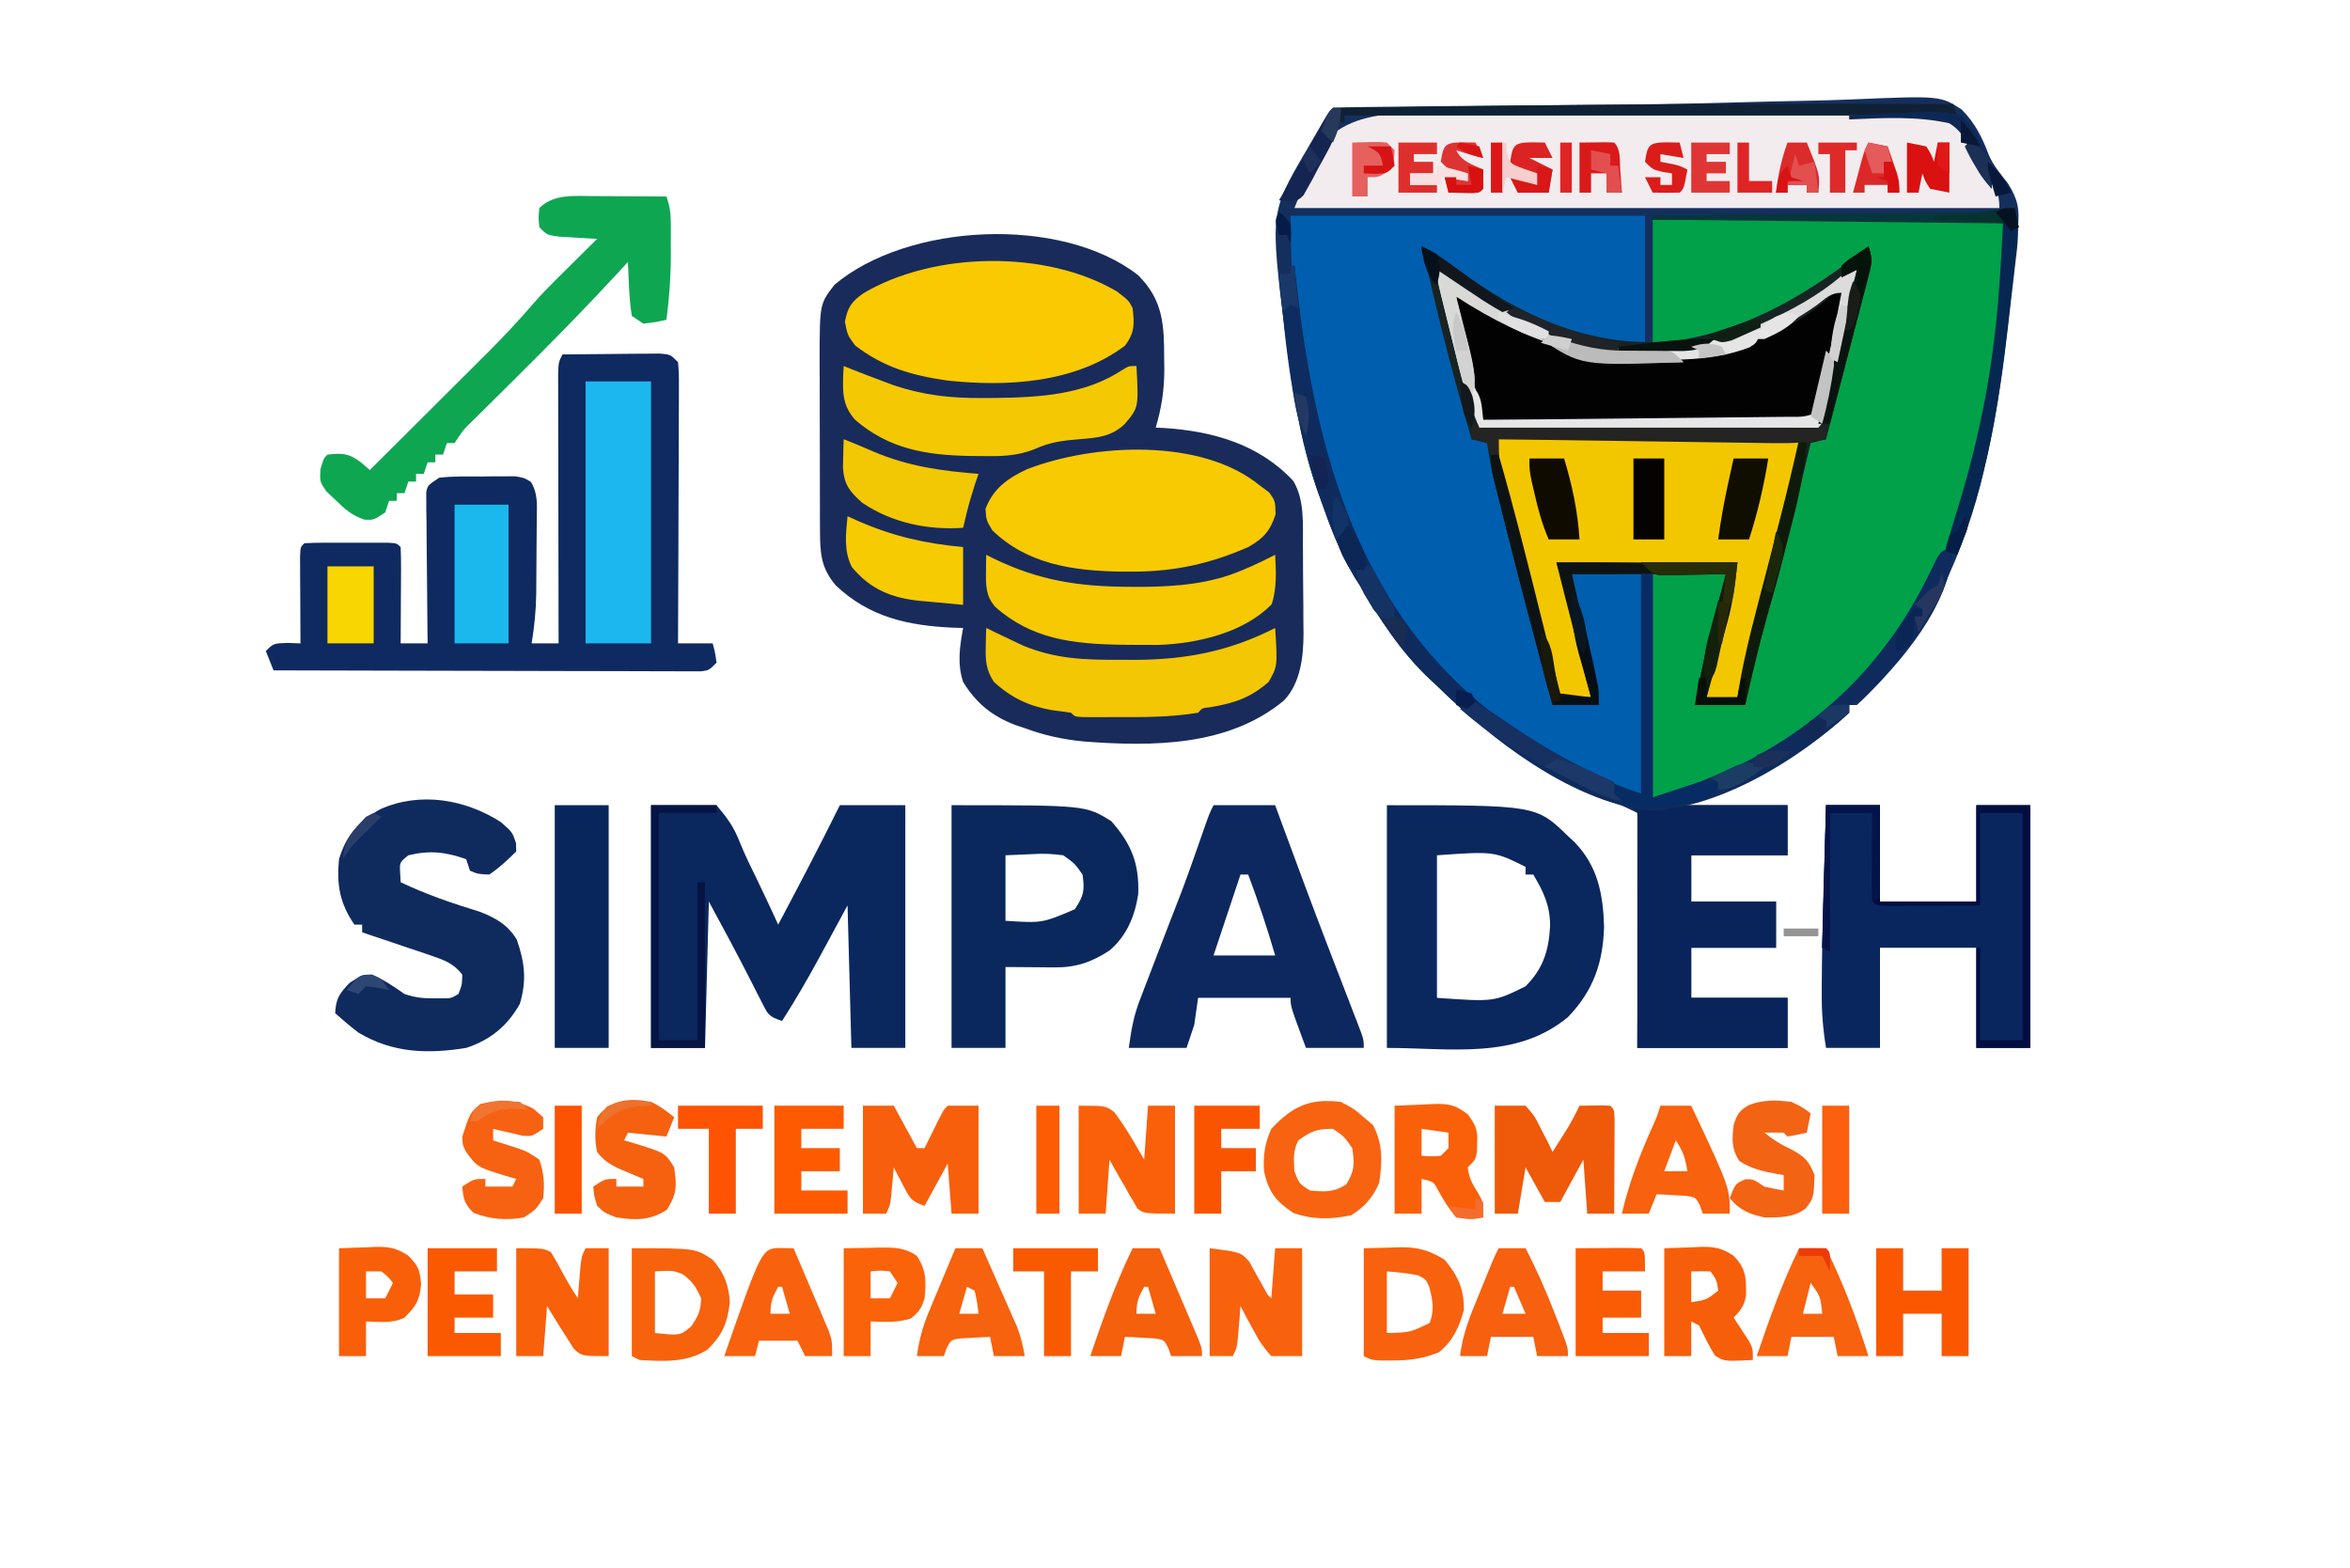 <?xml version="1.0" encoding="UTF-8"?>
<svg version="1.1" xmlns="http://www.w3.org/2000/svg" width="610" height="407">
<path d="M0 0 C5.829 -0.172 11.659 -0.295 17.49 -0.403 C21.371 -0.478 25.246 -0.58 29.124 -0.747 C52.246 -1.723 52.246 -1.723 57.78 1.876 C61.204 5.306 63.123 9.115 64.803 13.614 C65.987 16.419 67.895 18.619 69.762 21.004 C72.404 25.207 72.86 27.789 72.364 32.711 C72.247 33.945 72.129 35.178 72.008 36.448 C71.864 37.78 71.72 39.111 71.575 40.442 C71.439 41.806 71.304 43.17 71.171 44.535 C70.737 48.883 70.257 53.225 69.762 57.567 C69.675 58.333 69.588 59.099 69.499 59.889 C68.121 71.878 66.443 83.704 63.575 95.442 C63.291 96.632 63.008 97.821 62.716 99.047 C56.959 120.988 47.313 140.837 30.575 156.442 C29.915 156.442 29.255 156.442 28.575 156.442 C28.575 157.102 28.575 157.762 28.575 158.442 C21.836 164.733 14.121 169.511 6.012 173.817 C5.259 174.221 4.505 174.625 3.728 175.041 C-2.603 178.298 -8.477 180.126 -15.425 182.442 C-6.185 182.442 3.055 182.442 12.575 182.442 C12.575 186.732 12.575 191.022 12.575 195.442 C4.325 195.442 -3.925 195.442 -12.425 195.442 C-12.425 199.402 -12.425 203.362 -12.425 207.442 C-5.165 207.442 2.095 207.442 9.575 207.442 C9.575 211.402 9.575 215.362 9.575 219.442 C2.315 219.442 -4.945 219.442 -12.425 219.442 C-12.425 223.732 -12.425 228.022 -12.425 232.442 C-4.175 232.442 4.075 232.442 12.575 232.442 C12.575 236.732 12.575 241.022 12.575 245.442 C-0.295 245.442 -13.165 245.442 -26.425 245.442 C-26.425 225.312 -26.425 205.182 -26.425 184.442 C-34.015 180.812 -41.605 177.182 -49.425 173.442 C-60.389 166.879 -69.419 160.364 -78.425 151.442 C-79.419 150.521 -79.419 150.521 -80.433 149.583 C-87.752 142.69 -93.343 134.067 -98.425 125.442 C-98.872 124.739 -99.32 124.037 -99.78 123.313 C-103.621 116.898 -106.134 110.164 -108.613 103.129 C-108.945 102.193 -109.278 101.257 -109.622 100.293 C-113.883 87.837 -115.93 75.097 -117.55 62.067 C-117.635 61.391 -117.72 60.716 -117.807 60.02 C-121.751 28.555 -121.751 28.555 -112.363 12.567 C-111.808 11.605 -111.253 10.644 -110.681 9.653 C-106.603 2.62 -106.603 2.62 -105.425 1.442 C-103.036 1.316 -100.675 1.256 -98.284 1.237 C-97.53 1.227 -96.776 1.217 -95.999 1.207 C-93.463 1.175 -90.926 1.15 -88.39 1.125 C-86.591 1.104 -84.792 1.082 -82.994 1.06 C-73.079 0.943 -63.164 0.859 -53.249 0.784 C-50.179 0.76 -47.11 0.736 -44.04 0.712 C-41.972 0.696 -39.903 0.68 -37.834 0.665 C-25.217 0.572 -12.612 0.375 0 0 Z " fill="#152F5D" transform="translate(451.425,26.558)"/>
<path d="M0 0 C6.584 6.584 6.743 13.036 6.75 21.875 C6.762 22.692 6.774 23.508 6.787 24.35 C6.8 29.757 6.075 34.369 4.562 39.562 C5.527 39.601 5.527 39.601 6.512 39.641 C19.228 40.439 31.362 43.803 40.273 53.406 C43.228 58.348 42.735 64.543 42.766 70.145 C42.771 70.958 42.777 71.772 42.783 72.61 C42.792 74.325 42.799 76.041 42.803 77.756 C42.812 80.357 42.843 82.956 42.875 85.557 C42.882 87.232 42.887 88.907 42.891 90.582 C42.903 91.348 42.915 92.114 42.928 92.903 C42.903 98.987 42.202 105.757 37.873 110.358 C23.488 122.325 3.769 122.368 -13.922 121.039 C-19.335 120.531 -24.341 119.47 -29.438 117.562 C-30.233 117.297 -31.028 117.031 -31.848 116.758 C-37.854 114.492 -42.071 111.073 -45.438 105.562 C-47.005 100.806 -46.315 96.405 -45.438 91.562 C-46.321 91.537 -47.204 91.511 -48.113 91.484 C-59.777 90.933 -69.734 88.774 -78.438 80.562 C-82.259 76.092 -82.562 72.399 -82.583 66.62 C-82.589 65.422 -82.596 64.223 -82.602 62.988 C-82.603 61.697 -82.604 60.405 -82.605 59.074 C-82.609 57.729 -82.612 56.384 -82.616 55.039 C-82.622 52.22 -82.623 49.402 -82.623 46.583 C-82.623 42.986 -82.636 39.388 -82.654 35.79 C-82.665 33.012 -82.667 30.233 -82.666 27.454 C-82.668 25.487 -82.679 23.52 -82.69 21.553 C-82.654 7.447 -82.654 7.447 -78.844 2.488 C-59.926 -13.522 -20.025 -15.618 0 0 Z " fill="#192B5B" transform="translate(295.438,71.438)"/>
<path d="M0 0 C30.03 0 60.06 0 91 0 C91 21.134 91 21.134 89.812 30.75 C89.681 31.845 89.549 32.94 89.414 34.068 C88.024 44.902 85.786 55.446 83 66 C82.718 67.101 82.718 67.101 82.431 68.224 C79.693 78.717 75.312 87.818 69.991 97.22 C69.187 98.664 68.433 100.135 67.695 101.613 C55.625 125.709 30.28 140.424 5.989 149.456 C4 150 4 150 0 150 C0 130.86 0 111.72 0 92 C6.27 92 12.54 92 19 92 C18.32 96.758 17.58 100.995 16.371 105.59 C16.058 106.785 15.746 107.981 15.424 109.213 C15.098 110.442 14.773 111.671 14.438 112.938 C13.943 114.822 13.943 114.822 13.439 116.744 C12.63 119.83 11.815 122.915 11 126 C15.29 126 19.58 126 24 126 C24.108 124.751 24.217 123.502 24.328 122.215 C24.963 116.528 26.32 111.094 27.75 105.562 C28.017 104.51 28.285 103.457 28.56 102.373 C30.354 95.359 32.257 88.381 34.234 81.417 C36.414 73.672 38.222 65.845 40 58 C42.475 57.505 42.475 57.505 45 57 C45.176 55.558 45.176 55.558 45.355 54.087 C46.012 49.505 47.159 45.078 48.32 40.602 C48.777 38.806 49.234 37.01 49.691 35.215 C50.412 32.403 51.134 29.592 51.858 26.781 C52.559 24.056 53.252 21.329 53.945 18.602 C54.166 17.754 54.387 16.906 54.614 16.032 C55.121 14.032 55.567 12.017 56 10 C55.505 9.505 55.505 9.505 55 9 C53.745 9.944 53.745 9.944 52.465 10.906 C41.418 19.087 30.355 25.983 17.125 30 C16.448 30.208 15.771 30.416 15.073 30.63 C9.674 32.133 5.946 32 0 32 C0 21.44 0 10.88 0 0 Z " fill="#00A149" transform="translate(429,57)"/>
<path d="M0 0 C30.36 0 60.72 0 92 0 C92 10.89 92 21.78 92 33 C70.251 33 55.06 23.576 38 11 C37.01 10.34 36.02 9.68 35 9 C36.224 13.945 37.451 18.888 38.68 23.832 C39.097 25.509 39.513 27.187 39.928 28.865 C42.926 41.1 42.926 41.1 46.509 53.174 C47 55 47 55 47 58 C48.65 58.33 50.3 58.66 52 59 C52.35 60.634 52.35 60.634 52.707 62.301 C56.182 78.157 60.25 93.852 64.341 109.558 C64.581 110.486 64.822 111.415 65.07 112.371 C65.527 114.137 65.987 115.902 66.451 117.666 C66.655 118.457 66.859 119.247 67.07 120.061 C67.34 121.098 67.34 121.098 67.616 122.155 C68 124 68 124 68 127 C71.96 127 75.92 127 80 127 C79.788 126.112 79.576 125.224 79.357 124.31 C78.571 121.008 77.789 117.706 77.009 114.402 C76.671 112.974 76.332 111.546 75.991 110.119 C75.5 108.065 75.015 106.009 74.531 103.953 C74.238 102.717 73.945 101.481 73.643 100.208 C73 97 73 97 73 93 C78.94 93 84.88 93 91 93 C91 111.81 91 130.62 91 150 C66.771 145.154 41.814 125.036 28 105.062 C7.36 73.765 0 37.049 0 0 Z " fill="#005EAF" transform="translate(335,56)"/>
<path d="M0 0 C3.301 1.506 5.995 3.427 8.875 5.625 C26.325 18.411 44.711 26.803 66.562 24.375 C85.366 21.46 101.299 11.631 116 0 C117.116 3.349 116.877 4.329 116.012 7.655 C115.651 9.066 115.651 9.066 115.284 10.506 C114.882 12.025 114.882 12.025 114.473 13.574 C114.071 15.133 114.071 15.133 113.661 16.723 C112.803 20.046 111.933 23.367 111.062 26.688 C110.479 28.938 109.896 31.189 109.314 33.439 C107.885 38.962 106.446 44.482 105 50 C103.68 50.33 102.36 50.66 101 51 C100.676 52.358 100.676 52.358 100.345 53.744 C93.028 84.329 93.028 84.329 89.665 96.038 C87.498 103.625 85.743 111.306 84 119 C79.71 119 75.42 119 71 119 C72.334 111.145 74.063 103.506 76.125 95.812 C77.074 92.244 78.022 88.676 79 85 C65.8 85 52.6 85 39 85 C39.784 88.465 40.568 91.93 41.375 95.5 C41.618 96.576 41.861 97.651 42.111 98.76 C43.075 103.012 44.055 107.251 45.164 111.469 C46 115 46 115 46 119 C42.04 119 38.08 119 34 119 C29.731 103.197 25.542 87.378 21.562 71.5 C21.39 70.813 21.217 70.127 21.039 69.419 C20.545 67.457 20.056 65.494 19.566 63.531 C19.287 62.413 19.008 61.295 18.721 60.143 C18.024 57.106 17.478 54.078 17 51 C15.68 50.67 14.36 50.34 13 50 C9.111 36.846 5.619 23.656 2.537 10.291 C1.73 6.85 0.867 3.425 0 0 Z " fill="#182324" transform="translate(369,64)"/>
<path d="M0 0 C3.951 -0.049 7.902 -0.086 11.853 -0.11 C13.859 -0.125 15.865 -0.15 17.871 -0.176 C19.128 -0.182 20.385 -0.189 21.68 -0.195 C22.842 -0.206 24.005 -0.216 25.203 -0.227 C28 0 28 0 30 2 C30.241 5.012 30.241 5.012 30.227 8.928 C30.227 9.641 30.228 10.353 30.228 11.087 C30.227 13.446 30.211 15.805 30.195 18.164 C30.192 19.798 30.189 21.432 30.187 23.066 C30.179 27.37 30.159 31.673 30.137 35.977 C30.117 40.368 30.108 44.758 30.098 49.148 C30.076 57.766 30.042 66.383 30 75 C32.97 75 35.94 75 39 75 C39.625 77.375 39.625 77.375 40 80 C38 82 38 82 35.989 82.246 C35.158 82.244 34.326 82.242 33.47 82.241 C32.516 82.243 31.562 82.246 30.58 82.249 C29.531 82.242 28.481 82.234 27.4 82.227 C26.297 82.227 25.195 82.228 24.059 82.228 C20.401 82.227 16.744 82.211 13.086 82.195 C10.555 82.192 8.025 82.189 5.494 82.187 C-0.495 82.18 -6.483 82.164 -12.472 82.144 C-19.29 82.122 -26.107 82.111 -32.924 82.101 C-46.95 82.08 -60.975 82.045 -75 82 C-75.66 80.35 -76.32 78.7 -77 77 C-75 75 -75 75 -71.375 74.875 C-70.261 74.916 -69.147 74.957 -68 75 C-68.005 74.248 -68.01 73.496 -68.016 72.721 C-68.037 69.335 -68.05 65.949 -68.062 62.562 C-68.071 61.378 -68.079 60.194 -68.088 58.975 C-68.091 57.85 -68.094 56.725 -68.098 55.566 C-68.106 54.003 -68.106 54.003 -68.114 52.408 C-68 50 -68 50 -67 49 C-65.231 48.901 -63.459 48.869 -61.688 48.867 C-60.612 48.866 -59.537 48.865 -58.43 48.863 C-57.298 48.867 -56.166 48.871 -55 48.875 C-53.868 48.871 -52.736 48.867 -51.57 48.863 C-50.495 48.865 -49.42 48.866 -48.312 48.867 C-46.822 48.869 -46.822 48.869 -45.301 48.871 C-43 49 -43 49 -42 50 C-41.913 51.854 -41.893 53.711 -41.902 55.566 C-41.906 56.691 -41.909 57.816 -41.912 58.975 C-41.925 60.751 -41.925 60.751 -41.938 62.562 C-41.942 63.75 -41.947 64.938 -41.951 66.162 C-41.963 69.108 -41.979 72.054 -42 75 C-39.69 75 -37.38 75 -35 75 C-35.016 73.768 -35.031 72.537 -35.048 71.268 C-35.102 66.71 -35.136 62.151 -35.165 57.593 C-35.18 55.618 -35.2 53.643 -35.226 51.668 C-35.263 48.833 -35.28 45.999 -35.293 43.164 C-35.308 42.278 -35.324 41.391 -35.34 40.478 C-35.34 39.657 -35.34 38.836 -35.341 37.991 C-35.347 37.267 -35.354 36.543 -35.361 35.797 C-35 34 -35 34 -32 32 C-28.348 31.566 -24.675 31.676 -21 31.688 C-19.989 31.671 -18.979 31.655 -17.938 31.639 C-16.483 31.638 -16.483 31.638 -15 31.637 C-14.113 31.634 -13.226 31.631 -12.312 31.628 C-10 32 -10 32 -8.208 33.069 C-6.375 35.999 -6.611 38.919 -6.672 42.266 C-6.674 42.977 -6.676 43.689 -6.678 44.422 C-6.684 45.928 -6.698 47.435 -6.719 48.941 C-6.75 51.228 -6.76 53.514 -6.766 55.801 C-6.775 57.268 -6.785 58.736 -6.797 60.203 C-6.801 60.879 -6.805 61.556 -6.81 62.253 C-6.874 66.596 -7.308 70.723 -8 75 C-5.69 75 -3.38 75 -1 75 C-1.002 74.09 -1.004 73.18 -1.007 72.242 C-1.027 63.678 -1.042 55.114 -1.052 46.55 C-1.057 42.146 -1.064 37.743 -1.075 33.34 C-1.086 29.093 -1.092 24.846 -1.095 20.599 C-1.097 18.976 -1.1 17.354 -1.106 15.731 C-1.113 13.463 -1.114 11.196 -1.114 8.928 C-1.116 7.636 -1.118 6.343 -1.12 5.012 C-1 2 -1 2 0 0 Z " fill="#0E2A60" transform="translate(146,92)"/>
<path d="M0 0 C3.502 0.026 7.002 -0.003 10.504 -0.031 C18.771 -0.096 27.035 -0.076 35.302 0.001 C43.806 0.079 52.302 0.023 60.806 -0.102 C68.13 -0.205 75.451 -0.229 82.776 -0.191 C87.141 -0.168 91.501 -0.173 95.865 -0.252 C122.294 -0.677 122.294 -0.677 128.945 4.435 C133.521 9.652 138.275 17.185 138.275 24.382 C77.885 24.382 17.495 24.382 -44.725 24.382 C-44.065 22.732 -43.405 21.082 -42.725 19.382 C-42.342 18.009 -41.961 16.634 -41.585 15.258 C-35.132 -3.125 -16.306 -0.166 0 0 Z " fill="#F2ECEF" transform="translate(380.725,29.618)"/>
<path d="M0 0 C25.74 0 51.48 0 78 0 C77.332 6.014 76.567 11.445 75.074 17.227 C74.885 17.977 74.696 18.728 74.502 19.502 C73.903 21.877 73.295 24.251 72.688 26.625 C72.292 28.191 71.897 29.758 71.502 31.324 C68.487 43.257 65.405 55.172 62 67 C59.36 67 56.72 67 54 67 C55.474 59.233 57.258 51.557 59.125 43.875 C60.074 39.956 61.023 36.038 62 32 C46.49 32 30.98 32 15 32 C16.65 37.28 18.3 42.56 20 48 C20.805 50.928 21.586 53.864 22.312 56.812 C22.481 57.478 22.649 58.144 22.822 58.83 C23.515 61.638 24 64.095 24 67 C21.36 67 18.72 67 16 67 C14.093 61.66 12.542 56.328 11.188 50.82 C10.835 49.393 10.482 47.965 10.128 46.538 C9.944 45.795 9.76 45.053 9.571 44.287 C8.806 41.223 8.023 38.164 7.238 35.105 C6.438 31.985 5.646 28.863 4.853 25.742 C4.446 24.145 4.037 22.55 3.625 20.955 C3.02 18.604 2.423 16.252 1.828 13.898 C1.644 13.192 1.459 12.486 1.27 11.758 C0.224 7.578 0 4.425 0 0 Z " fill="#F3C700" transform="translate(389,114)"/>
<path d="M0 0 C5.61 0 11.22 0 17 0 C20.073 3.698 21.52 5.69 23.161 9.922 C24.501 13.24 26.109 16.424 27.674 19.639 C29.496 23.405 31.251 27.2 33 31 C38.444 20.719 43.852 10.432 49 0 C54.61 0 60.22 0 66 0 C66 20.79 66 41.58 66 63 C61.38 63 56.76 63 52 63 C51.67 50.79 51.34 38.58 51 26 C47.273 32.878 47.273 32.878 43.552 39.76 C40.541 45.298 37.405 50.694 34 56 C30.465 54.822 30.343 54.316 28.73 51.133 C28.316 50.328 27.902 49.524 27.475 48.695 C27.05 47.847 26.625 46.999 26.188 46.125 C22.561 39.019 18.823 32.009 15 25 C14.67 37.54 14.34 50.08 14 63 C9.38 63 4.76 63 0 63 C0 42.21 0 21.42 0 0 Z " fill="#0A275E" transform="translate(169,209)"/>
<path d="M0 0 C38.741 0 38.741 0 47 8 C47.566 8.527 48.132 9.054 48.715 9.598 C54.749 15.839 56.138 23.088 56.375 31.562 C56.112 40.917 53.566 48.196 47 55 C33.533 66.15 16.582 63 0 63 C0 42.21 0 21.42 0 0 Z M13 13 C13 25.21 13 37.42 13 50 C27.818 51.05 27.818 51.05 36 47 C40.633 42.367 42.08 37.55 42.375 31.125 C42.295 25.855 40.663 22.494 38 18 C37.34 18 36.68 18 36 18 C36 17.34 36 16.68 36 16 C27.818 11.95 27.818 11.95 13 13 Z " fill="#0A275E" transform="translate(360,209)"/>
<path d="M0 0 C4.62 0 9.24 0 14 0 C14 8.25 14 16.5 14 25 C22.25 25 30.5 25 39 25 C39 16.75 39 8.5 39 0 C43.62 0 48.24 0 53 0 C53 20.79 53 41.58 53 63 C48.38 63 43.76 63 39 63 C39 54.42 39 45.84 39 37 C30.75 37 22.5 37 14 37 C14 45.58 14 54.16 14 63 C9.38 63 4.76 63 0 63 C-0.806 58.166 -1.154 53.788 -1.125 48.938 C-1.123 48.121 -1.121 47.304 -1.119 46.462 C-1.021 30.972 -0.462 15.482 0 0 Z " fill="#09275E" transform="translate(474,209)"/>
<path d="M0 0 C3 2.625 3 2.625 3.938 5.438 C3.958 6.159 3.979 6.881 4 7.625 C1.791 9.821 -0.41 11.886 -3 13.625 C-5.938 13.5 -5.938 13.5 -8 12.625 C-8.495 11.14 -8.495 11.14 -9 9.625 C-14.388 7.767 -18.351 7.269 -24 8.625 C-26.287 10.464 -26.287 10.464 -26.125 13.25 C-26.084 14.034 -26.043 14.818 -26 15.625 C-19.307 18.795 -12.526 21.128 -5.453 23.281 C-1.314 24.892 1.809 26.653 4.145 30.52 C6.201 36.425 6.766 41.056 4.938 47.188 C1.679 52.968 -2.688 56.543 -9 58.625 C-19.074 60.243 -28.109 59.96 -37 54.625 C-39.079 53.029 -41.031 51.36 -43 49.625 C-42.78 45.768 -41.985 44.609 -39.25 41.75 C-36 39.625 -36 39.625 -33.5 39.562 C-30.38 40.889 -27.779 42.692 -25 44.625 C-22.173 45.567 -20.368 45.76 -17.438 45.75 C-16.26 45.754 -16.26 45.754 -15.059 45.758 C-12.936 45.755 -12.936 45.755 -11 44.625 C-10.075 42.252 -10.075 42.252 -10 39.625 C-12.245 36.64 -14.854 35.752 -18.324 34.582 C-19.352 34.231 -20.38 33.879 -21.439 33.518 C-22.511 33.161 -23.583 32.805 -24.688 32.438 C-26.313 31.885 -26.313 31.885 -27.971 31.322 C-30.645 30.415 -33.321 29.517 -36 28.625 C-36 27.965 -36 27.305 -36 26.625 C-36.66 26.625 -37.32 26.625 -38 26.625 C-41.786 21.173 -42.667 16.225 -42 9.625 C-40.069 3.296 -36.901 -0.202 -31.254 -3.348 C-20.986 -7.937 -9.226 -5.933 0 0 Z " fill="#0F2B5E" transform="translate(130,213.375)"/>
<path d="M0 0 C5.28 0 10.56 0 16 0 C16.571 1.555 17.142 3.109 17.73 4.711 C21.617 15.26 25.524 25.799 29.559 36.293 C30.004 37.452 30.004 37.452 30.458 38.634 C31.928 42.458 33.403 46.281 34.884 50.101 C35.425 51.506 35.966 52.911 36.508 54.316 C36.76 54.964 37.013 55.612 37.273 56.279 C39 60.773 39 60.773 39 63 C34.05 63 29.1 63 24 63 C20 52.25 20 52.25 20 50 C12.08 50 4.16 50 -4 50 C-4.33 52.31 -4.66 54.62 -5 57 C-5.66 58.98 -6.32 60.96 -7 63 C-11.95 63 -16.9 63 -22 63 C-21.303 58.122 -20.791 54.905 -19.109 50.523 C-18.732 49.53 -18.355 48.536 -17.966 47.512 C-17.565 46.477 -17.163 45.442 -16.75 44.375 C-16.135 42.763 -16.135 42.763 -15.509 41.119 C-14.347 38.076 -13.176 35.037 -12 32 C-11.731 31.304 -11.461 30.609 -11.184 29.892 C-10.187 27.319 -9.189 24.745 -8.191 22.172 C-6.372 17.328 -4.665 12.445 -2.966 7.557 C-1.098 2.196 -1.098 2.196 0 0 Z M7 18 C4.69 24.93 2.38 31.86 0 39 C5.28 39 10.56 39 16 39 C13.938 31.885 11.598 24.937 9 18 C8.34 18 7.68 18 7 18 Z " fill="#0D285E" transform="translate(315,209)"/>
<path d="M0 0 C0.66 0 1.32 0 2 0 C0.596 11.231 -2.948 22.101 -6 33 C-34.05 33 -62.1 33 -91 33 C-98 5 -98 5 -98 1 C-92.571 2.977 -87.629 5.842 -82.59 8.635 C-77.53 11.374 -72.521 13.388 -67 15 C-66.34 15.204 -65.68 15.408 -65 15.618 C-59.716 17.119 -54.659 17.312 -49.188 17.25 C-48.301 17.241 -47.414 17.232 -46.501 17.223 C-30.644 16.942 -11.647 11.647 0 0 Z " fill="#020202" transform="translate(476,76)"/>
<path d="M0 0 C34.765 0 34.765 0 41.438 4.125 C46.683 10.011 48.784 15.22 48.441 23.188 C47.547 28.888 45.457 33.884 41.027 37.699 C36.452 40.684 32.376 42.139 26.891 42.098 C25.87 42.094 25.87 42.094 24.829 42.09 C23.552 42.076 23.552 42.076 22.25 42.062 C19.527 42.042 16.805 42.021 14 42 C14 48.93 14 55.86 14 63 C9.38 63 4.76 63 0 63 C0 42.21 0 21.42 0 0 Z M14 13 C14 18.61 14 24.22 14 30 C23.503 30.621 23.503 30.621 32 27 C34.345 23.482 34.58 22.142 34 18 C32.022 15.171 32.022 15.171 29 13 C26.116 12.626 24.017 12.513 21.188 12.688 C18.816 12.791 16.444 12.894 14 13 Z " fill="#0B285D" transform="translate(247,209)"/>
<path d="M0 0 C0.804 0.598 1.609 1.196 2.438 1.812 C4 4 4 4 4.125 7.438 C2.742 11.818 0.902 13.805 -3 16 C-12.873 20.334 -22.267 22.393 -33 22.375 C-34.007 22.373 -35.015 22.372 -36.052 22.37 C-48.304 22.171 -60.299 20.529 -69.438 11.625 C-71 9 -71 9 -71.188 6.062 C-69.13 0.755 -65.451 -1.853 -60.371 -4.23 C-43.069 -10.896 -15.087 -12.379 0 0 Z " fill="#F8CA01" transform="translate(327,126)"/>
<path d="M0 0 C13.53 0 27.06 0 41 0 C41 4.29 41 8.58 41 13 C32.75 13 24.5 13 16 13 C16 16.96 16 20.92 16 25 C23.26 25 30.52 25 38 25 C38 28.96 38 32.92 38 37 C30.74 37 23.48 37 16 37 C16 41.29 16 45.58 16 50 C24.25 50 32.5 50 41 50 C41 54.29 41 58.58 41 63 C28.13 63 15.26 63 2 63 C2.023 58.62 2.046 54.24 2.07 49.727 C2.083 46.239 2.094 42.752 2.104 39.265 C2.114 35.581 2.128 31.897 2.151 28.213 C2.173 24.666 2.185 21.12 2.19 17.573 C2.193 16.218 2.201 14.863 2.211 13.508 C2.226 11.615 2.227 9.721 2.227 7.827 C2.231 6.747 2.236 5.668 2.241 4.556 C2.258 1.833 2.258 1.833 0 0 Z " fill="#09245A" transform="translate(423,209)"/>
<path d="M0 0 C3.125 2.375 3.125 2.375 4.125 4.375 C4.596 8.539 4.674 10.613 2.188 14.062 C-10.748 23.83 -28.418 24.832 -44.04 23.141 C-53.128 21.832 -60.566 19.697 -67.875 14.062 C-69.875 11.375 -69.875 11.375 -70.562 7.875 C-69.822 4.105 -68.886 2.719 -65.77 0.5 C-47.53 -10.331 -18.382 -10.849 0 0 Z " fill="#F9CA01" transform="translate(289.875,75.625)"/>
<path d="M0 0 C1.109 0.003 2.217 0.006 3.359 0.01 C4.501 0.018 5.644 0.027 6.82 0.035 C8.568 0.042 8.568 0.042 10.352 0.049 C13.216 0.061 16.081 0.077 18.945 0.098 C19.873 2.882 20.074 4.573 20.078 7.449 C20.079 8.301 20.081 9.153 20.082 10.031 C20.078 10.919 20.074 11.808 20.07 12.723 C20.074 13.588 20.078 14.453 20.082 15.344 C20.074 21.004 19.663 26.483 18.945 32.098 C16.133 32.723 16.133 32.723 12.945 33.098 C11.46 32.108 11.46 32.108 9.945 31.098 C9.216 26.457 9.158 21.787 8.945 17.098 C7.705 18.447 7.705 18.447 6.439 19.823 C-2.434 29.425 -11.576 38.715 -20.867 47.91 C-23.543 50.56 -26.216 53.212 -28.887 55.867 C-29.494 56.466 -30.101 57.065 -30.727 57.682 C-33.765 60.604 -33.765 60.604 -36.055 64.098 C-36.715 64.098 -37.375 64.098 -38.055 64.098 C-38.55 65.583 -38.55 65.583 -39.055 67.098 C-39.715 67.098 -40.375 67.098 -41.055 67.098 C-41.055 67.758 -41.055 68.418 -41.055 69.098 C-41.715 69.098 -42.375 69.098 -43.055 69.098 C-43.385 70.088 -43.715 71.078 -44.055 72.098 C-44.715 72.098 -45.375 72.098 -46.055 72.098 C-46.055 72.758 -46.055 73.418 -46.055 74.098 C-46.715 74.098 -47.375 74.098 -48.055 74.098 C-48.385 75.088 -48.715 76.078 -49.055 77.098 C-49.715 77.098 -50.375 77.098 -51.055 77.098 C-51.055 77.758 -51.055 78.418 -51.055 79.098 C-51.715 79.098 -52.375 79.098 -53.055 79.098 C-53.385 80.088 -53.715 81.078 -54.055 82.098 C-57.055 84.098 -57.055 84.098 -59.438 83.984 C-62.714 82.874 -64.463 81.324 -66.93 78.91 C-67.731 78.153 -68.533 77.397 -69.359 76.617 C-71.055 74.098 -71.055 74.098 -70.875 70.859 C-70.055 68.098 -70.055 68.098 -69.055 67.098 C-65.143 66.653 -63.559 66.721 -60.352 69.117 C-59.594 69.771 -58.836 70.424 -58.055 71.098 C-52.91 65.978 -47.769 60.855 -42.631 55.729 C-40.885 53.988 -39.139 52.248 -37.391 50.509 C-34.869 47.999 -32.35 45.486 -29.832 42.973 C-29.059 42.205 -28.286 41.437 -27.489 40.645 C-23.343 36.5 -19.379 32.264 -15.552 27.821 C-13.807 25.812 -11.98 23.909 -10.09 22.035 C-9.436 21.384 -8.781 20.733 -8.107 20.062 C-7.122 19.09 -7.122 19.09 -6.117 18.098 C-5.433 17.418 -4.749 16.739 -4.045 16.039 C-2.384 14.39 -0.72 12.742 0.945 11.098 C0.03 11.049 -0.885 11 -1.828 10.949 C-3.017 10.874 -4.205 10.8 -5.43 10.723 C-6.613 10.653 -7.796 10.583 -9.016 10.512 C-12.055 10.098 -12.055 10.098 -14.055 8.098 C-14.305 5.598 -14.305 5.598 -14.055 3.098 C-10.354 -0.603 -4.991 -0.026 0 0 Z " fill="#0FA652" transform="translate(154.055,50.902)"/>
<path d="M0 0 C0.33 0 0.66 0 1 0 C1.07 0.647 1.14 1.295 1.212 1.962 C5.919 44.877 15.834 86.695 51 115 C63.027 124.203 76.578 132.193 91 137 C91 118.19 91 99.38 91 80 C91.99 80 92.98 80 94 80 C94 99.14 94 118.28 94 138 C105.84 134.234 105.84 134.234 117.062 129.312 C117.718 128.978 118.374 128.643 119.05 128.298 C139.954 117.294 155.271 101.38 165.639 80.235 C166.034 79.442 166.429 78.649 166.836 77.832 C167.355 76.76 167.355 76.76 167.884 75.667 C169 74 169 74 172 73 C171.315 88.079 158.416 103.016 148 113 C147.01 113.33 146.02 113.66 145 114 C145 114.66 145 115.32 145 116 C132.082 128.06 110.457 141.451 92.25 141.375 C72.111 138.456 52.05 122.919 38 109 C37.337 108.386 36.675 107.773 35.992 107.141 C28.673 100.248 23.082 91.625 18 83 C17.553 82.297 17.105 81.595 16.645 80.871 C12.804 74.456 10.291 67.722 7.812 60.688 C7.48 59.752 7.147 58.816 6.803 57.851 C2.442 45.102 0.443 32.065 -1.188 18.75 C-1.366 17.337 -1.545 15.924 -1.725 14.512 C-3 4.385 -3 4.385 -3 2 C-2.01 2 -1.02 2 0 2 C0 1.34 0 0.68 0 0 Z " fill="#0F2B5D" transform="translate(335,69)"/>
<path d="M0 0 C5.61 0 11.22 0 17 0 C17 22.44 17 44.88 17 68 C11.39 68 5.78 68 0 68 C0 45.56 0 23.12 0 0 Z " fill="#1DB7EF" transform="translate(152,99)"/>
<path d="M0 0 C0.643 0.326 1.286 0.652 1.949 0.988 C13.811 6.724 24.076 8.257 37.125 8.312 C38.221 8.318 39.318 8.324 40.448 8.329 C49.332 8.251 58.191 7.56 66.438 4 C67.22 3.67 68.002 3.34 68.809 3 C70.898 2.046 72.954 1.044 75 0 C75.232 4.417 75.448 8.559 74.125 12.812 C66.877 20.273 54.754 23.046 44.695 23.398 C42.505 23.411 40.315 23.403 38.125 23.375 C36.981 23.366 35.837 23.356 34.659 23.346 C22.516 23.129 11.749 21.904 2.352 13.531 C-0.146 10.701 -0.115 7.902 -0.062 4.312 C-0.053 3.504 -0.044 2.696 -0.035 1.863 C-0.024 1.248 -0.012 0.634 0 0 Z " fill="#F6C903" transform="translate(256,144)"/>
<path d="M0 0 C0.715 0.289 1.431 0.578 2.168 0.875 C4.872 1.949 7.584 2.989 10.312 4 C11.196 4.33 12.079 4.66 12.988 5 C20.874 7.618 27.707 8.356 36 8.312 C37.655 8.305 37.655 8.305 39.344 8.298 C50.937 8.133 62.419 7.519 72.398 0.988 C74 0 74 0 76 0 C76.566 10.797 76.566 10.797 73 15 C69.494 18.387 65.846 18.621 61.188 19 C56.933 19.352 53.58 19.733 49.656 21.539 C44.782 23.487 40.51 23.452 35.312 23.375 C34.335 23.365 33.358 23.355 32.351 23.344 C21.153 23.104 11.722 21.479 3 14 C-0.42 10.165 -0.274 6.714 -0.105 1.793 C-0.071 1.201 -0.036 0.61 0 0 Z " fill="#F4C903" transform="translate(219,95)"/>
<path d="M0 0 C0.846 0.41 1.691 0.82 2.562 1.242 C3.697 1.781 4.831 2.32 6 2.875 C7.671 3.676 7.671 3.676 9.375 4.492 C17.962 8.064 25.527 8.309 34.75 8.25 C35.949 8.258 37.148 8.265 38.383 8.273 C51.784 8.244 63.056 6.081 75 0 C75.624 9.891 75.624 9.891 73.312 14 C68.446 18.209 64.384 19.512 58.109 20.57 C56.023 20.793 56.023 20.793 55 22 C47.879 23.183 40.635 23.154 33.438 23.125 C31.944 23.131 31.944 23.131 30.42 23.137 C29.476 23.135 28.531 23.134 27.559 23.133 C26.706 23.132 25.853 23.131 24.974 23.129 C23 23 23 23 22 22 C20.336 21.753 18.668 21.528 17 21.312 C11.055 20.282 6.459 18.097 2 14 C-0.064 10.888 -0.222 8.439 -0.125 4.75 C-0.098 3.412 -0.098 3.412 -0.07 2.047 C-0.047 1.371 -0.024 0.696 0 0 Z " fill="#F4C704" transform="translate(256,163)"/>
<path d="M0 0 C4.62 0 9.24 0 14 0 C14 20.79 14 41.58 14 63 C9.38 63 4.76 63 0 63 C0 42.21 0 21.42 0 0 Z " fill="#09265C" transform="translate(144,209)"/>
<path d="M0 0 C2.715 1.309 5.243 2.744 7.766 4.391 C27.105 16.776 47.244 24.27 70.578 19.164 C74.521 18.091 78.264 16.648 82 15 C82.686 14.7 83.371 14.4 84.078 14.091 C91.832 10.615 98.932 6.843 105.398 1.25 C107 0 107 0 109 0 C107.661 9.04 105.687 17.834 103.438 26.688 C103.121 27.96 102.805 29.233 102.479 30.545 C100.131 39.869 100.131 39.869 99 41 C96.261 41.095 93.548 41.126 90.808 41.114 C89.95 41.114 89.091 41.114 88.207 41.114 C85.355 41.113 82.504 41.105 79.652 41.098 C77.681 41.096 75.709 41.094 73.738 41.093 C68.538 41.09 63.338 41.08 58.138 41.069 C52.836 41.058 47.534 41.054 42.232 41.049 C31.822 41.038 21.411 41.021 11 41 C8.885 36.176 7.201 31.517 5.957 26.387 C5.697 25.343 5.697 25.343 5.432 24.279 C5.07 22.823 4.712 21.367 4.356 19.91 C3.809 17.675 3.254 15.442 2.697 13.209 C2.346 11.789 1.995 10.369 1.645 8.949 C1.479 8.282 1.313 7.614 1.143 6.926 C0 2.233 0 2.233 0 0 Z M98.688 9.125 C81.479 21.41 60.966 25.724 40.18 22.387 C29.703 19.628 18.596 14.919 9.625 8.75 C7.248 6.815 7.248 6.815 5 7 C6.354 17.835 9.352 28.407 12 39 C40.05 39 68.1 39 97 39 C101.824 22.666 101.824 22.666 105 6 C102.129 6 100.967 7.402 98.688 9.125 Z " fill="#DCDCDC" transform="translate(373,70)"/>
<path d="M0 0 C2.64 0 5.28 0 8 0 C10.312 2.625 10.312 2.625 12 6 C12.578 7.114 13.155 8.227 13.75 9.375 C14.162 10.241 14.575 11.107 15 12 C15.794 10.751 16.585 9.501 17.375 8.25 C17.816 7.554 18.257 6.858 18.711 6.141 C19.919 4.135 20.984 2.108 22 0 C28.152 -0.098 28.152 -0.098 30 0 C31 1 31 1 31.114 3.592 C31.108 4.718 31.103 5.844 31.098 7.004 C31.094 8.219 31.091 9.434 31.088 10.686 C31.08 11.965 31.071 13.244 31.062 14.562 C31.058 15.846 31.053 17.129 31.049 18.451 C31.037 21.634 31.021 24.817 31 28 C28.69 28 26.38 28 24 28 C23.67 23.38 23.34 18.76 23 14 C20.03 19.445 20.03 19.445 17 25 C15.68 25 14.36 25 13 25 C11.35 22.03 9.7 19.06 8 16 C7.34 19.96 6.68 23.92 6 28 C4.02 28 2.04 28 0 28 C0 18.76 0 9.52 0 0 Z " fill="#EE5A0A" transform="translate(388,287)"/>
<path d="M0 0 C2.64 0 5.28 0 8 0 C9.98 3.63 11.96 7.26 14 11 C14.66 11 15.32 11 16 11 C16.349 10.29 16.699 9.579 17.059 8.848 C17.514 7.929 17.969 7.009 18.438 6.062 C18.89 5.146 19.342 4.229 19.809 3.285 C21 1 21 1 22 0 C24.64 0 27.28 0 30 0 C30 9.24 30 18.48 30 28 C27.69 28 25.38 28 23 28 C22.505 21.565 22.505 21.565 22 15 C19.03 20.445 19.03 20.445 16 26 C12.302 24.767 12.065 23.799 10.312 20.438 C9.876 19.611 9.439 18.785 8.988 17.934 C8.662 17.296 8.336 16.657 8 16 C7.939 16.699 7.879 17.397 7.816 18.117 C7.691 19.482 7.691 19.482 7.562 20.875 C7.481 21.78 7.4 22.685 7.316 23.617 C7 26 7 26 6 28 C4.02 28 2.04 28 0 28 C0 18.76 0 9.52 0 0 Z " fill="#F85F0D" transform="translate(224,287)"/>
<path d="M0 0 C7 0 7 0 9.234 1.672 C12.203 5.586 14.539 9.749 17 14 C17.33 9.38 17.66 4.76 18 0 C20.31 0 22.62 0 25 0 C25 9.24 25 18.48 25 28 C17 28 17 28 15.266 26.715 C14.93 26.128 14.595 25.542 14.25 24.938 C13.87 24.306 13.489 23.674 13.098 23.023 C12.735 22.356 12.373 21.688 12 21 C11.607 20.332 11.214 19.665 10.809 18.977 C9.846 17.333 8.919 15.668 8 14 C7.67 18.62 7.34 23.24 7 28 C4.69 28 2.38 28 0 28 C0 18.76 0 9.52 0 0 Z " fill="#FA600A" transform="translate(280,287)"/>
<path d="M0 0 C3.312 1.688 3.312 1.688 6 4 C6.784 4.66 7.567 5.32 8.375 6 C11 10.846 10.825 15.623 10 21 C8.38 24.851 6.249 27.202 2.75 29.438 C-2.551 30.522 -7.185 30.651 -12.312 28.812 C-16.812 25.778 -18.667 23.475 -19.875 18.125 C-20.17 13.996 -19.703 10.831 -18 7 C-12.524 1.156 -8.011 -0.973 0 0 Z M-11 10 C-12.39 12.78 -12.185 14.919 -12 18 C-10.793 21.205 -10.793 21.205 -8 23 C-4.164 23.355 -1.854 23.547 1.438 21.438 C3.63 18.017 3.63 15.99 3 12 C0.895 8.978 0.895 8.978 -2 7 C-6.294 7 -7.589 7.603 -11 10 Z " fill="#F76311" transform="translate(348,286)"/>
<path d="M0 0 C7 0 7 0 9 1 C9.887 2.427 10.713 3.891 11.5 5.375 C12.915 8.023 14.331 10.496 16 13 C16.091 11.844 16.091 11.844 16.184 10.664 C16.267 9.661 16.351 8.658 16.438 7.625 C16.519 6.627 16.6 5.63 16.684 4.602 C17 2 17 2 18 0 C19.98 0 21.96 0 24 0 C24 9.24 24 18.48 24 28 C17 28 17 28 14.875 26 C14.256 25.01 13.637 24.02 13 23 C12.554 22.303 12.108 21.605 11.648 20.887 C10.41 18.939 9.202 16.971 8 15 C7.67 19.29 7.34 23.58 7 28 C4.69 28 2.38 28 0 28 C0 18.76 0 9.52 0 0 Z " fill="#F8600A" transform="translate(134,324)"/>
<path d="M0 0 C8 1 8 1 10.277 3.469 C10.825 4.469 11.373 5.469 11.938 6.5 C12.786 8 12.786 8 13.652 9.531 C14.319 10.753 14.319 10.753 15 12 C15.33 12.33 15.66 12.66 16 13 C16.33 8.71 16.66 4.42 17 0 C19.31 0 21.62 0 24 0 C24 9.24 24 18.48 24 28 C21.36 28 18.72 28 16 28 C13.966 25.715 12.839 24.141 11.5 21.5 C11.155 20.88 10.809 20.26 10.453 19.621 C9.608 18.095 8.8 16.549 8 15 C7.939 15.771 7.879 16.542 7.816 17.336 C7.691 18.84 7.691 18.84 7.562 20.375 C7.481 21.373 7.4 22.37 7.316 23.398 C7 26 7 26 6 28 C4.02 28 2.04 28 0 28 C0 18.76 0 9.52 0 0 Z " fill="#F8620C" transform="translate(314,324)"/>
<path d="M0 0 C4.62 0 9.24 0 14 0 C14 11.88 14 23.76 14 36 C9.38 36 4.76 36 0 36 C0 24.12 0 12.24 0 0 Z " fill="#1BB8EE" transform="translate(118,131)"/>
<path d="M0 0 C2.351 -0.062 4.702 -0.124 7.125 -0.188 C7.853 -0.215 8.582 -0.242 9.333 -0.27 C14.001 -0.329 17.059 0.533 21 3 C24.495 7.156 26 10.552 26 16 C24.716 20.525 23.21 24.032 19.5 27 C15.348 28.661 11.857 29.137 7.375 29.125 C5.933 29.129 5.933 29.129 4.461 29.133 C2 29 2 29 0 28 C0 18.76 0 9.52 0 0 Z M6 6 C6 11.28 6 16.56 6 22 C11.976 21.873 11.976 21.873 17.125 19.375 C18.399 15.916 17.899 13.533 17 10 C16.064 7.98 16.064 7.98 14 7 C11.319 6.465 8.736 6.224 6 6 Z " fill="#F8610E" transform="translate(354,324)"/>
<path d="M0 0 C2.537 -0.103 5.074 -0.206 7.688 -0.312 C8.477 -0.358 9.267 -0.404 10.081 -0.45 C14.112 -0.529 15.637 -0.27 18.992 2.227 C21.075 5.103 21.62 6.216 21.438 9.688 C21.416 10.454 21.394 11.221 21.371 12.012 C21 14 21 14 19 16 C19.275 18.662 20.136 20.218 21.562 22.5 C23 25 23 25 23 29 C19.875 29.562 19.875 29.562 16 29 C14.12 26.816 12.761 24.582 11.359 22.066 C10.101 19.69 10.101 19.69 7 19 C7 21.97 7 24.94 7 28 C4.69 28 2.38 28 0 28 C0 18.76 0 9.52 0 0 Z M7 6 C7 8.31 7 10.62 7 13 C9.416 13.167 9.416 13.167 12 13 C12.66 12.34 13.32 11.68 14 11 C14 9.68 14 8.36 14 7 C11.69 6.67 9.38 6.34 7 6 Z " fill="#FA600A" transform="translate(362,287)"/>
<path d="M0 0 C16.548 0 16.548 0 21 3 C23.926 6.321 25.235 9.65 25.438 14.062 C24.84 19.44 23.504 22.536 19.625 26.312 C14.293 29.74 8.177 29.372 2 29 C1.34 28.67 0.68 28.34 0 28 C0 18.76 0 9.52 0 0 Z M6 6 C6 11.28 6 16.56 6 22 C12.535 22.676 12.535 22.676 15.375 20.312 C17.219 17.688 17.922 16.211 18 13 C16.742 10.153 15.681 8.477 13.125 6.688 C10.579 5.743 10.579 5.743 6 6 Z " fill="#F7620D" transform="translate(164,324)"/>
<path d="M0 0 C3.558 -0.124 3.558 -0.124 7.188 -0.25 C7.925 -0.286 8.663 -0.323 9.423 -0.36 C13.026 -0.421 14.88 -0.078 17.926 1.891 C21.153 5.172 21.268 7.437 21.234 12.023 C20.92 14.678 19.868 16.132 18 18 C18.361 18.543 18.722 19.085 19.094 19.645 C19.558 20.36 20.022 21.075 20.5 21.812 C20.964 22.52 21.428 23.228 21.906 23.957 C23 26 23 26 23 29 C15.587 29.365 15.587 29.365 13.188 27.875 C11.588 25.35 10.336 22.672 9 20 C8.34 19.67 7.68 19.34 7 19 C7 21.97 7 24.94 7 28 C4.69 28 2.38 28 0 28 C0 18.76 0 9.52 0 0 Z M7 6 C7 8.64 7 11.28 7 14 C10.931 13.425 10.931 13.425 14 11 C13.595 8.218 13.595 8.218 12 6 C10.334 5.959 8.666 5.957 7 6 Z " fill="#F75E0A" transform="translate(432,324)"/>
<path d="M0 0 C2.31 0 4.62 0 7 0 C7 3.63 7 7.26 7 11 C10.3 11 13.6 11 17 11 C17 7.37 17 3.74 17 0 C19.31 0 21.62 0 24 0 C24 9.24 24 18.48 24 28 C21.69 28 19.38 28 17 28 C17 24.37 17 20.74 17 17 C13.7 17 10.4 17 7 17 C7 20.63 7 24.26 7 28 C4.69 28 2.38 28 0 28 C0 18.76 0 9.52 0 0 Z " fill="#FB5701" transform="translate(487,324)"/>
<path d="M0 0 C2.603 1.026 5.179 2.08 7.734 3.219 C16.755 7.051 25.295 8.221 35 9 C34.693 9.9 34.386 10.8 34.07 11.727 C33.238 14.273 32.503 16.774 31.875 19.375 C31.442 21.169 31.442 21.169 31 23 C21.805 23.623 12.557 21.722 4.812 16.5 C1.534 13.586 0.138 11.818 -0.195 7.422 C-0.172 6.54 -0.149 5.658 -0.125 4.75 C-0.098 3.412 -0.098 3.412 -0.07 2.047 C-0.047 1.371 -0.024 0.696 0 0 Z " fill="#F2C804" transform="translate(219,114)"/>
<path d="M0 0 C2.348 1.112 3.97 2.335 6 4 C5.34 5.65 4.68 7.3 4 9 C0.7 8.67 -2.6 8.34 -6 8 C-6.33 8.66 -6.66 9.32 -7 10 C-6.397 10.17 -5.793 10.34 -5.172 10.516 C3.628 13.184 3.628 13.184 6 17 C6.694 21.861 6.728 23.836 4.125 28 C-0.277 30.817 -3.909 30.761 -9 30 C-12.062 28.812 -12.062 28.812 -14 27 C-14.812 24.312 -14.812 24.312 -15 22 C-12 20 -12 20 -9 20 C-9 20.66 -9 21.32 -9 22 C-6.69 22 -4.38 22 -2 22 C-2 21.34 -2 20.68 -2 20 C-2.615 19.746 -3.23 19.492 -3.863 19.23 C-4.672 18.886 -5.48 18.542 -6.312 18.188 C-7.113 17.851 -7.914 17.515 -8.738 17.168 C-11.044 15.977 -12.439 15.068 -14 13 C-14.679 9.93 -14.574 7.085 -14 4 C-10.399 -0.762 -5.563 -1.015 0 0 Z " fill="#F5610F" transform="translate(169,286)"/>
<path d="M0 0 C3.062 1.5 3.062 1.5 5 3 C4.67 4.65 4.34 6.3 4 8 C2.344 8.382 0.675 8.714 -1 9 C-1.33 8.67 -1.66 8.34 -2 8 C-3.666 7.959 -5.334 7.957 -7 8 C-4.697 9.86 -2.657 11.154 0.062 12.375 C3.466 14.258 4.603 15.384 6 19 C5.794 24.974 5.794 24.974 3.715 27.66 C0.58 30.109 -3.134 30.007 -7 30 C-10.934 29.126 -13.429 28.143 -16 25 C-14.547 21.247 -14.547 21.247 -12.062 20.125 C-10 20 -10 20 -7 22 C-5.345 22.385 -3.678 22.728 -2 23 C-2 21.68 -2 20.36 -2 19 C-2.603 18.902 -3.207 18.804 -3.828 18.703 C-7.519 18.013 -10.4 17.395 -13.562 15.312 C-15.588 12.054 -15.404 9.768 -15 6 C-14.138 3.341 -13.591 2.356 -11.199 0.914 C-7.524 -0.614 -3.912 -0.48 0 0 Z " fill="#F36314" transform="translate(465,286)"/>
<path d="M0 0 C2.64 0 5.28 0 8 0 C18 21.234 18 21.234 18 28 C15.69 28 13.38 28 11 28 C10.776 27.355 10.551 26.711 10.32 26.047 C9.171 23.756 9.171 23.756 6.617 23.391 C5.26 23.321 5.26 23.321 3.875 23.25 C2.965 23.193 2.055 23.137 1.117 23.078 C0.069 23.039 0.069 23.039 -1 23 C-1.99 25.475 -1.99 25.475 -3 28 C-5.31 28 -7.62 28 -10 28 C-8.197 20.25 -5.526 13.212 -2.305 5.969 C-0.959 3.03 -0.959 3.03 0 0 Z M4 9 C2.515 12.96 2.515 12.96 1 17 C2.98 17 4.96 17 7 17 C6.453 13.625 5.945 11.918 4 9 Z " fill="#F8610D" transform="translate(431,287)"/>
<path d="M0 0 C1.238 1.083 1.238 1.083 2.5 2.188 C2.5 3.178 2.5 4.168 2.5 5.188 C-0.5 7.188 -0.5 7.188 -2.98 6.945 C-3.874 6.736 -4.767 6.528 -5.688 6.312 C-6.589 6.109 -7.49 5.905 -8.418 5.695 C-9.105 5.528 -9.792 5.36 -10.5 5.188 C-10.5 6.178 -10.5 7.168 -10.5 8.188 C-9.885 8.381 -9.27 8.574 -8.637 8.773 C-7.828 9.034 -7.02 9.294 -6.188 9.562 C-5.387 9.818 -4.586 10.073 -3.762 10.336 C-1.5 11.188 -1.5 11.188 1.5 13.188 C2.713 16.825 2.895 19.365 2.5 23.188 C0.625 26.125 0.625 26.125 -2.5 28.188 C-7.166 28.991 -11.151 28.711 -15.562 27 C-17.917 24.797 -18.243 23.356 -18.5 20.188 C-15.5 18.188 -15.5 18.188 -12.5 18.188 C-12.5 18.848 -12.5 19.508 -12.5 20.188 C-10.19 20.188 -7.88 20.188 -5.5 20.188 C-5.17 19.527 -4.84 18.867 -4.5 18.188 C-5.103 18.017 -5.707 17.847 -6.328 17.672 C-14.611 15.16 -14.611 15.16 -17.5 11.188 C-18.438 9.375 -18.438 9.375 -18.5 7.188 C-16.481 1.023 -16.481 1.023 -13.812 -1.25 C-8.429 -2.56 -4.861 -2.517 0 0 Z " fill="#F66211" transform="translate(138.5,287.812)"/>
<path d="M0 0 C2.31 0 4.62 0 7 0 C11.489 9.147 14.966 18.293 18 28 C15.36 28 12.72 28 10 28 C9.505 25.525 9.505 25.525 9 23 C5.37 23 1.74 23 -2 23 C-2.33 24.65 -2.66 26.3 -3 28 C-5.64 28 -8.28 28 -11 28 C-7.744 18.456 -4.432 9.079 0 0 Z M3 9 C2.34 11.64 1.68 14.28 1 17 C2.65 17 4.3 17 6 17 C5.553 12.521 5.553 12.521 3 9 Z " fill="#F7620F" transform="translate(467,324)"/>
<path d="M0 0 C2.31 0 4.62 0 7 0 C9.939 5.684 12.458 11.404 14.75 17.375 C15.066 18.181 15.382 18.986 15.707 19.816 C18 25.742 18 25.742 18 28 C15.36 28 12.72 28 10 28 C9.505 25.525 9.505 25.525 9 23 C5.37 23 1.74 23 -2 23 C-2.33 24.65 -2.66 26.3 -3 28 C-5.31 28 -7.62 28 -10 28 C-9.381 22.162 -7.216 17.127 -5 11.75 C-4.631 10.84 -4.263 9.93 -3.883 8.992 C-1.216 2.431 -1.216 2.431 0 0 Z M3 10 C2.34 12.31 1.68 14.62 1 17 C2.98 17 4.96 17 7 17 C6.01 14.69 5.02 12.38 4 10 C3.67 10 3.34 10 3 10 Z " fill="#F6600F" transform="translate(389,324)"/>
<path d="M0 0 C2.31 0 4.62 0 7 0 C8.571 3.664 10.138 7.33 11.7 10.999 C12.232 12.246 12.765 13.494 13.3 14.741 C14.068 16.531 14.831 18.324 15.594 20.117 C16.055 21.196 16.515 22.275 16.99 23.386 C18 26 18 26 18 28 C15.36 28 12.72 28 10 28 C9.776 27.355 9.551 26.711 9.32 26.047 C8.171 23.756 8.171 23.756 5.617 23.391 C4.26 23.321 4.26 23.321 2.875 23.25 C1.965 23.193 1.055 23.137 0.117 23.078 C-0.931 23.039 -0.931 23.039 -2 23 C-2.33 24.65 -2.66 26.3 -3 28 C-5.64 28 -8.28 28 -11 28 C-7.744 18.456 -4.432 9.079 0 0 Z M3 10 C1.539 12.647 1 13.894 1 17 C2.65 17 4.3 17 6 17 C5.34 14.69 4.68 12.38 4 10 C3.67 10 3.34 10 3 10 Z " fill="#F5600D" transform="translate(294,324)"/>
<path d="M0 0 C2.31 0 4.62 0 7 0 C8.654 3.726 10.297 7.456 11.938 11.188 C12.406 12.243 12.875 13.298 13.357 14.385 C13.805 15.406 14.253 16.428 14.715 17.48 C15.129 18.418 15.542 19.355 15.969 20.321 C16.956 22.886 17.552 25.294 18 28 C15.36 28 12.72 28 10 28 C9.505 25.525 9.505 25.525 9 23 C7.374 23.06 5.749 23.149 4.125 23.25 C3.22 23.296 2.315 23.343 1.383 23.391 C-1.171 23.756 -1.171 23.756 -2.32 26.047 C-2.545 26.691 -2.769 27.336 -3 28 C-5.31 28 -7.62 28 -10 28 C-9.431 23.916 -8.521 20.403 -6.934 16.602 C-6.531 15.628 -6.128 14.655 -5.713 13.652 C-5.292 12.653 -4.871 11.654 -4.438 10.625 C-4.013 9.603 -3.588 8.581 -3.15 7.527 C-2.106 5.016 -1.056 2.507 0 0 Z M3 10 C2.34 12.31 1.68 14.62 1 17 C2.65 17 4.3 17 6 17 C5.658 14.029 5.658 14.029 5 11 C4.34 10.67 3.68 10.34 3 10 Z " fill="#F6620E" transform="translate(248,324)"/>
<path d="M0 0 C1.134 0.021 2.269 0.041 3.438 0.062 C5.116 3.974 6.778 7.893 8.438 11.812 C8.914 12.924 9.391 14.035 9.883 15.18 C10.334 16.25 10.785 17.32 11.25 18.422 C11.669 19.406 12.088 20.391 12.52 21.405 C13.438 24.062 13.438 24.062 13.438 28.062 C11.127 28.062 8.818 28.062 6.438 28.062 C5.777 26.742 5.117 25.422 4.438 24.062 C1.137 24.062 -2.163 24.062 -5.562 24.062 C-5.893 25.383 -6.223 26.703 -6.562 28.062 C-9.203 28.062 -11.842 28.062 -14.562 28.062 C-4.825 0.085 -4.825 0.085 0 0 Z M-0.562 10.062 C-2.023 12.71 -2.562 13.957 -2.562 17.062 C-0.912 17.062 0.738 17.062 2.438 17.062 C1.778 14.752 1.117 12.443 0.438 10.062 C0.107 10.062 -0.223 10.062 -0.562 10.062 Z " fill="#F8620E" transform="translate(202.562,323.938)"/>
<path d="M0 0 C1.363 0.615 1.363 0.615 2.754 1.242 C11.936 5.23 20.021 7.05 30 8 C30 12.95 30 17.9 30 23 C27.123 22.744 24.249 22.47 21.375 22.188 C20.567 22.117 19.759 22.047 18.926 21.975 C11.485 21.218 5.97 19.051 1.125 13.184 C-1.017 9.026 -0.443 4.541 0 0 Z " fill="#F6CB02" transform="translate(220,134)"/>
<path d="M0 0 C4.177 -0.031 4.177 -0.031 8.438 -0.062 C9.755 -0.076 9.755 -0.076 11.099 -0.09 C13.066 -0.097 15.034 -0.05 17 0 C18 1 18 1 18 6 C14.37 6 10.74 6 7 6 C7 7.65 7 9.3 7 11 C10.3 11 13.6 11 17 11 C17 13.31 17 15.62 17 18 C13.7 18 10.4 18 7 18 C7 19.32 7 20.64 7 22 C10.96 22 14.92 22 19 22 C19 23.98 19 25.96 19 28 C12.73 28 6.46 28 0 28 C0 18.76 0 9.52 0 0 Z " fill="#FA5B05" transform="translate(409,324)"/>
<path d="M0 0 C0.786 0.001 1.573 0.002 2.383 0.003 C11.776 0.014 21.169 0.033 30.562 0.062 C30.892 1.052 31.223 2.042 31.562 3.062 C-20.907 3.062 -73.377 3.062 -127.438 3.062 C-127.438 3.723 -127.438 4.383 -127.438 5.062 C-128.428 4.732 -129.417 4.402 -130.438 4.062 C-129.778 3.732 -129.118 3.402 -128.438 3.062 C-128.438 2.402 -128.438 1.742 -128.438 1.062 C-115.438 0.887 -102.438 0.721 -89.438 0.562 C-88.466 0.551 -87.494 0.539 -86.493 0.527 C-57.661 0.177 -28.834 -0.032 0 0 Z " fill="#112135" transform="translate(476.438,26.938)"/>
<path d="M0 0 C5.94 0 11.88 0 18 0 C18 1.98 18 3.96 18 6 C14.37 6 10.74 6 7 6 C7 7.98 7 9.96 7 12 C10.3 12 13.6 12 17 12 C17 13.98 17 15.96 17 18 C13.7 18 10.4 18 7 18 C7 19.32 7 20.64 7 22 C10.96 22 14.92 22 19 22 C19 23.98 19 25.96 19 28 C12.73 28 6.46 28 0 28 C0 18.76 0 9.52 0 0 Z " fill="#FA5902" transform="translate(111,324)"/>
<path d="M0 0 C5.94 0 11.88 0 18 0 C18 1.98 18 3.96 18 6 C14.37 6 10.74 6 7 6 C7 7.65 7 9.3 7 11 C10.3 11 13.6 11 17 11 C17 12.98 17 14.96 17 17 C13.7 17 10.4 17 7 17 C7 18.65 7 20.3 7 22 C10.96 22 14.92 22 19 22 C19 23.98 19 25.96 19 28 C12.73 28 6.46 28 0 28 C0 18.76 0 9.52 0 0 Z " fill="#FD5A02" transform="translate(201,287)"/>
<path d="M0 0 C3.589 -0.062 3.589 -0.062 7.25 -0.125 C7.997 -0.143 8.743 -0.161 9.513 -0.18 C13.178 -0.211 15.977 -0.174 19 2 C21.48 5.72 21.418 8.694 21 13 C20.175 15.614 19.527 16.595 17.375 18.25 C13.861 19.36 10.677 19.123 7 19 C7 21.97 7 24.94 7 28 C4.69 28 2.38 28 0 28 C0 18.76 0 9.52 0 0 Z M7 6 C7 8.31 7 10.62 7 13 C8.65 13 10.3 13 12 13 C12.66 11.68 13.32 10.36 14 9 C13.34 8.01 12.68 7.02 12 6 C9.416 5.75 9.416 5.75 7 6 Z " fill="#FB630B" transform="translate(219,324)"/>
<path d="M0 0 C3.558 -0.124 3.558 -0.124 7.188 -0.25 C7.925 -0.286 8.663 -0.323 9.423 -0.36 C13.026 -0.421 14.88 -0.078 17.926 1.891 C20.6 4.611 20.95 5.47 21.312 9.312 C20.951 13.575 19.98 15.02 17 18 C13.785 19.607 10.564 19.057 7 19 C7 21.97 7 24.94 7 28 C4.69 28 2.38 28 0 28 C0 18.76 0 9.52 0 0 Z M7 6 C7 8.31 7 10.62 7 13 C8.65 13 10.3 13 12 13 C12.66 11.68 13.32 10.36 14 9 C12.751 7.417 12.751 7.417 11 6 C9.68 6 8.36 6 7 6 Z " fill="#F95F09" transform="translate(88,324)"/>
<path d="M0 0 C4.62 0 9.24 0 14 0 C14 8.25 14 16.5 14 25 C22.25 25 30.5 25 39 25 C39 16.75 39 8.5 39 0 C43.62 0 48.24 0 53 0 C53 20.79 53 41.58 53 63 C48.38 63 43.76 63 39 63 C39 54.42 39 45.84 39 37 C39.33 37 39.66 37 40 37 C40 44.92 40 52.84 40 61 C43.63 61 47.26 61 51 61 C51 41.53 51 22.06 51 2 C47.37 2 43.74 2 40 2 C40 9.92 40 17.84 40 26 C35.521 26.027 31.042 26.047 26.562 26.062 C25.283 26.071 24.004 26.079 22.686 26.088 C20.863 26.093 20.863 26.093 19.004 26.098 C17.878 26.103 16.752 26.108 15.592 26.114 C13 26 13 26 12 25 C11.913 23.292 11.893 21.581 11.902 19.871 C11.906 18.837 11.909 17.802 11.912 16.736 C11.92 15.648 11.929 14.559 11.938 13.438 C11.942 12.345 11.947 11.253 11.951 10.127 C11.963 7.418 11.981 4.709 12 2 C8.37 2 4.74 2 1 2 C1 13.88 1 25.76 1 38 C0.34 37.67 -0.32 37.34 -1 37 C-0.67 24.79 -0.34 12.58 0 0 Z " fill="#020D40" transform="translate(474,209)"/>
<path d="M0 0 C1.395 4.854 0.734 9.266 0.145 14.191 C0.042 15.091 -0.061 15.991 -0.167 16.918 C-0.388 18.829 -0.613 20.74 -0.841 22.65 C-1.18 25.499 -1.502 28.35 -1.822 31.201 C-4.131 51.204 -7.487 71.218 -15 90 C-16.485 89.505 -16.485 89.505 -18 89 C-17.281 85.99 -16.413 83.055 -15.477 80.105 C-10.67 64.799 -7.281 50.12 -5.375 34.188 C-5.252 33.156 -5.128 32.125 -5.001 31.063 C-3.95 21.691 -3.526 12.464 -3 3 C-33.03 3 -63.06 3 -94 3 C-94 2.67 -94 2.34 -94 2 C-92.889 1.99 -91.779 1.979 -90.635 1.969 C-80.187 1.871 -69.739 1.768 -59.291 1.661 C-53.919 1.605 -48.548 1.552 -43.176 1.503 C-37.995 1.455 -32.815 1.403 -27.634 1.347 C-25.654 1.327 -23.674 1.308 -21.694 1.291 C-18.928 1.267 -16.163 1.237 -13.397 1.205 C-12.572 1.2 -11.747 1.194 -10.897 1.188 C-7.016 1.137 -3.732 0 0 0 Z " fill="#062751" transform="translate(523,54)"/>
<path d="M0 0 C0.66 0 1.32 0 2 0 C6.07 14.179 9.664 28.465 13.204 42.784 C14.274 47.108 15.355 51.429 16.438 55.75 C16.958 57.833 17.479 59.917 18 62 C20.64 62.33 23.28 62.66 26 63 C25.798 62.224 25.597 61.448 25.389 60.648 C24.467 57.099 23.546 53.55 22.625 50 C22.308 48.779 21.991 47.559 21.664 46.301 C20.083 40.207 18.513 34.111 17 28 C31.7 27.86 46.321 28.193 61 29 C61 29.33 61 29.66 61 30 C47.65 30.854 34.376 31.12 21 31 C21.79 34.5 22.582 38 23.375 41.5 C23.597 42.482 23.818 43.465 24.047 44.477 C25.032 48.824 26.03 53.158 27.164 57.469 C28 61 28 61 28 65 C24.04 65 20.08 65 16 65 C11.905 49.84 7.864 34.669 4.035 19.439 C3.679 18.024 3.322 16.608 2.963 15.193 C2.461 13.209 1.964 11.224 1.469 9.238 C1.042 7.537 1.042 7.537 0.607 5.802 C0 3 0 3 0 0 Z " fill="#0D1312" transform="translate(387,118)"/>
<path d="M0 0 C5.61 0 11.22 0 17 0 C17 1.98 17 3.96 17 6 C13.7 6 10.4 6 7 6 C7 7.65 7 9.3 7 11 C9.97 11 12.94 11 16 11 C16 12.98 16 14.96 16 17 C13.03 17 10.06 17 7 17 C7 20.63 7 24.26 7 28 C4.69 28 2.38 28 0 28 C0 18.76 0 9.52 0 0 Z " fill="#FB5401" transform="translate(310,287)"/>
<path d="M0 0 C0.66 0.33 1.32 0.66 2 1 C1.39 8.031 0.015 14.611 -1.75 21.438 C-2.151 23.016 -2.151 23.016 -2.56 24.627 C-4.354 31.641 -6.257 38.619 -8.234 45.583 C-10.414 53.328 -12.222 61.155 -14 69 C-18.29 69 -22.58 69 -27 69 C-25.666 61.144 -23.938 53.506 -21.875 45.812 C-21.598 44.765 -21.321 43.718 -21.035 42.639 C-20.361 40.091 -19.682 37.545 -19 35 C-19.56 35.016 -20.12 35.031 -20.697 35.048 C-23.235 35.11 -25.773 35.149 -28.312 35.188 C-29.634 35.225 -29.634 35.225 -30.982 35.264 C-32.254 35.278 -32.254 35.278 -33.551 35.293 C-34.331 35.309 -35.111 35.324 -35.915 35.341 C-38 35 -38 35 -41 32 C-32.75 32 -24.5 32 -16 32 C-16.632 37.688 -17.153 42.226 -18.629 47.566 C-18.942 48.71 -19.254 49.854 -19.576 51.033 C-19.902 52.198 -20.227 53.363 -20.562 54.562 C-20.892 55.762 -21.221 56.961 -21.561 58.197 C-22.368 61.133 -23.181 64.067 -24 67 C-21.36 67 -18.72 67 -16 67 C-15.878 66.181 -15.878 66.181 -15.754 65.345 C-14.039 54.95 -11.214 44.811 -8.562 34.625 C-7.582 30.847 -6.605 27.068 -5.629 23.289 C-5.397 22.39 -5.164 21.492 -4.925 20.566 C-3.169 13.735 -1.523 6.887 0 0 Z " fill="#0E1A0A" transform="translate(467,114)"/>
<path d="M0 0 C30.36 0.33 60.72 0.66 92 1 C92 1.99 92 2.98 92 4 C87.317 4.932 82.821 5.108 78.067 5.022 C77.295 5.012 76.524 5.003 75.729 4.993 C73.197 4.96 70.665 4.919 68.133 4.879 C66.37 4.855 64.608 4.831 62.845 4.807 C58.219 4.745 53.593 4.676 48.967 4.605 C44.241 4.534 39.515 4.47 34.789 4.404 C25.526 4.276 16.263 4.14 7 4 C7 5.32 7 6.64 7 8 C6.34 8 5.68 8 5 8 C4.67 7.01 4.34 6.02 4 5 C1.985 4.267 1.985 4.267 0 4 C0 2.68 0 1.36 0 0 Z " fill="#242423" transform="translate(382,110)"/>
<path d="M0 0 C7.26 0 14.52 0 22 0 C22 1.98 22 3.96 22 6 C19.69 6 17.38 6 15 6 C15 13.26 15 20.52 15 28 C12.69 28 10.38 28 8 28 C8 20.74 8 13.48 8 6 C5.36 6 2.72 6 0 6 C0 4.02 0 2.04 0 0 Z " fill="#F95A00" transform="translate(263,324)"/>
<path d="M0 0 C7.26 0 14.52 0 22 0 C22 1.98 22 3.96 22 6 C19.69 6 17.38 6 15 6 C15 13.26 15 20.52 15 28 C12.69 28 10.38 28 8 28 C8 20.74 8 13.48 8 6 C5.36 6 2.72 6 0 6 C0 4.02 0 2.04 0 0 Z " fill="#FD5303" transform="translate(176,287)"/>
<path d="M0 0 C5.61 0 11.22 0 17 0 C17 0.66 17 1.32 17 2 C12.05 2 7.1 2 2 2 C2 21.47 2 40.94 2 61 C5.3 61 8.6 61 12 61 C12 47.47 12 33.94 12 20 C12.66 20 13.32 20 14 20 C14 34.19 14 48.38 14 63 C9.38 63 4.76 63 0 63 C0 42.21 0 21.42 0 0 Z " fill="#051443" transform="translate(169,209)"/>
<path d="M0 0 C0.99 0 1.98 0 3 0 C3 19.14 3 38.28 3 58 C6.96 56.68 10.92 55.36 15 54 C16.65 54 18.3 54 20 54 C19 57 19 57 16.699 58.203 C9.052 60.861 2.982 61.302 -5 60 C-5 59.34 -5 58.68 -5 58 C-5.99 57.67 -6.98 57.34 -8 57 C-7.67 56.34 -7.34 55.68 -7 55 C-4.69 55.66 -2.38 56.32 0 57 C0 38.19 0 19.38 0 0 Z " fill="#072C64" transform="translate(426,149)"/>
<path d="M0 0 C3.96 0 7.92 0 12 0 C12 6.6 12 13.2 12 20 C8.04 20 4.08 20 0 20 C0 13.4 0 6.8 0 0 Z " fill="#F8D601" transform="translate(85,147)"/>
<path d="M0 0 C2.715 1.309 5.243 2.744 7.766 4.391 C19.122 11.663 32.257 19.865 46.188 20.211 C46.969 20.239 47.75 20.268 48.555 20.297 C50.185 20.349 51.815 20.393 53.445 20.43 C60.772 20.72 60.772 20.72 64 24 C41.566 24.812 23.784 19.198 5 7 C5.157 7.605 5.313 8.209 5.475 8.833 C6.183 11.594 6.873 14.359 7.562 17.125 C7.933 18.552 7.933 18.552 8.311 20.008 C9.54 24.996 10.429 28.916 9 34 C7.119 30.632 6.201 27.29 5.273 23.555 C4.964 22.313 4.655 21.072 4.336 19.793 C4.178 19.15 4.021 18.507 3.858 17.845 C3.375 15.873 2.883 13.903 2.391 11.934 C0 2.281 0 2.281 0 0 Z " fill="#D9D9D8" transform="translate(373,70)"/>
<path d="M0 0 C2.31 0 4.62 0 7 0 C7 9.24 7 18.48 7 28 C4.69 28 2.38 28 0 28 C0 18.76 0 9.52 0 0 Z " fill="#FC5F0D" transform="translate(473,287)"/>
<path d="M0 0 C2.31 0 4.62 0 7 0 C7 9.24 7 18.48 7 28 C4.69 28 2.38 28 0 28 C0 18.76 0 9.52 0 0 Z " fill="#FC5302" transform="translate(144,287)"/>
<path d="M0 0 C2.762 2.762 2.579 5.207 3 9 C14.048 8.893 25.096 8.78 36.144 8.661 C41.274 8.605 46.404 8.552 51.533 8.503 C56.48 8.455 61.428 8.403 66.375 8.347 C68.265 8.327 70.156 8.308 72.047 8.291 C74.688 8.267 77.329 8.237 79.97 8.205 C80.758 8.2 81.545 8.194 82.357 8.188 C86.308 8.214 86.308 8.214 90 7 C90 8.32 90 9.64 90 11 C60.96 11 31.92 11 2 11 C0.22 6.55 -0.212 4.563 0 0 Z " fill="#E6E6E6" transform="translate(382,100)"/>
<path d="M0 0 C2.97 0 5.94 0 9 0 C11.117 7.002 12.54 13.693 13 21 C10.36 21 7.72 21 5 21 C3.357 17.185 2.296 13.423 1.375 9.375 C1.115 8.248 0.854 7.122 0.586 5.961 C0 3 0 3 0 0 Z " fill="#0F0B01" transform="translate(397,119)"/>
<path d="M0 0 C2.97 0 5.94 0 9 0 C7.838 7.193 6.255 14.07 4 21 C1.36 21 -1.28 21 -4 21 C-3.354 16.127 -2.49 11.369 -1.438 6.562 C-1.033 4.708 -1.033 4.708 -0.621 2.816 C-0.314 1.422 -0.314 1.422 0 0 Z " fill="#100D01" transform="translate(450,119)"/>
<path d="M0 0 C1.98 0 3.96 0 6 0 C6 9.24 6 18.48 6 28 C4.02 28 2.04 28 0 28 C0 18.76 0 9.52 0 0 Z " fill="#FD5C05" transform="translate(269,287)"/>
<path d="M0 0 C2.64 0 5.28 0 8 0 C8 6.93 8 13.86 8 21 C5.36 21 2.72 21 0 21 C0 14.07 0 7.14 0 0 Z " fill="#040300" transform="translate(424,119)"/>
<path d="M0 0 C2.782 1.325 5.28 2.805 7.801 4.574 C17.199 11.068 26.458 16.584 37 21 C37 21.99 37 22.98 37 24 C37.66 24.66 38.32 25.32 39 26 C34.943 25.252 31.405 23.395 27.75 21.562 C27.053 21.213 26.357 20.864 25.639 20.505 C20.409 17.83 15.361 14.917 10.375 11.812 C9.725 11.409 9.075 11.006 8.405 10.59 C4.327 7.999 0.652 5.163 -3 2 C-2.01 1.34 -1.02 0.68 0 0 Z " fill="#163061" transform="translate(382,182)"/>
<path d="M0 0 C0.33 0 0.66 0 1 0 C1.086 0.731 1.171 1.462 1.26 2.216 C1.65 5.54 2.044 8.864 2.438 12.188 C2.572 13.338 2.707 14.488 2.846 15.674 C2.978 16.786 3.11 17.897 3.246 19.043 C3.367 20.064 3.487 21.085 3.611 22.137 C3.971 24.789 4.468 27.379 5 30 C5.277 34.758 5.197 39.363 4 44 C1.737 40.254 1.174 36.253 0.5 32 C0.373 31.224 0.247 30.448 0.116 29.649 C-1.325 20.477 -2.18 11.245 -3 2 C-2.01 2 -1.02 2 0 2 C0 1.34 0 0.68 0 0 Z " fill="#0E2C60" transform="translate(335,69)"/>
<path d="M0 0 C1.085 3.254 0.938 4.09 0.104 7.288 C-0.117 8.149 -0.337 9.009 -0.564 9.896 C-0.81 10.821 -1.055 11.746 -1.309 12.699 C-1.677 14.124 -1.677 14.124 -2.053 15.579 C-2.84 18.617 -3.639 21.652 -4.438 24.688 C-4.973 26.745 -5.507 28.803 -6.041 30.861 C-7.352 35.91 -8.672 40.956 -10 46 C-10.99 46 -11.98 46 -13 46 C-9.667 32.667 -6.333 19.333 -3 6 C-4.98 6.99 -4.98 6.99 -7 8 C-7 7.01 -7 6.02 -7 5 C-5.469 3.613 -5.469 3.613 -3.5 2.312 C-2.525 1.657 -2.525 1.657 -1.531 0.988 C-0.773 0.499 -0.773 0.499 0 0 Z " fill="#0A140F" transform="translate(485,64)"/>
<path d="M0 0 C6.934 -0.098 6.934 -0.098 9 0 C10.811 1.811 10.382 4.613 10.562 7.062 C10.646 8.167 10.73 9.272 10.816 10.41 C10.877 11.265 10.938 12.119 11 13 C9.68 13 8.36 13 7 13 C7 11.35 7 9.7 7 8 C5.68 8 4.36 8 3 8 C3 9.65 3 11.3 3 13 C2.01 13 1.02 13 0 13 C0 8.71 0 4.42 0 0 Z " fill="#DA1A18" transform="translate(410,37)"/>
<path d="M0 0 C2.475 0.495 2.475 0.495 5 1 C6.312 3.062 6.312 3.062 7 5 C7.33 3.35 7.66 1.7 8 0 C8.99 0 9.98 0 11 0 C11 4.29 11 8.58 11 13 C9.35 12.67 7.7 12.34 6 12 C4.688 9.938 4.688 9.938 4 8 C3.67 9.65 3.34 11.3 3 13 C2.01 13 1.02 13 0 13 C0 8.71 0 4.42 0 0 Z " fill="#D91110" transform="translate(495,37)"/>
<path d="M0 0 C4.62 0 9.24 0 14 0 C14 7.92 14 15.84 14 24 C13.34 24.33 12.68 24.66 12 25 C12 17.41 12 9.82 12 2 C8.37 2 4.74 2 1 2 C1 13.88 1 25.76 1 38 C0.34 37.67 -0.32 37.34 -1 37 C-0.67 24.79 -0.34 12.58 0 0 Z " fill="#04144A" transform="translate(474,209)"/>
<path d="M0 0 C0.495 2.475 0.495 2.475 1 5 C0.34 5.33 -0.32 5.66 -1 6 C-1.495 5.01 -1.495 5.01 -2 4 C-32.36 3.67 -62.72 3.34 -94 3 C-94 2.67 -94 2.34 -94 2 C-92.889 1.99 -91.779 1.979 -90.635 1.969 C-80.187 1.871 -69.739 1.768 -59.291 1.661 C-53.919 1.605 -48.548 1.552 -43.176 1.503 C-37.995 1.455 -32.815 1.403 -27.634 1.347 C-25.654 1.327 -23.674 1.308 -21.694 1.291 C-18.928 1.267 -16.163 1.237 -13.397 1.205 C-12.572 1.2 -11.747 1.194 -10.897 1.188 C-7.016 1.137 -3.732 0 0 0 Z " fill="#06373B" transform="translate(523,54)"/>
<path d="M0 0 C6.836 -0.195 6.836 -0.195 9 0 C9.66 0.66 10.32 1.32 11 2 C10.812 4.5 10.812 4.5 10 7 C7 9 7 9 4 9 C4 10.65 4 12.3 4 14 C2.68 14 1.36 14 0 14 C0 9.38 0 4.76 0 0 Z " fill="#E5605F" transform="translate(351,37)"/>
<path d="M0 0 C3.3 0 6.6 0 10 0 C10 0.99 10 1.98 10 3 C8.02 3 6.04 3 4 3 C4 3.66 4 4.32 4 5 C5.65 5 7.3 5 9 5 C9 5.99 9 6.98 9 8 C7.35 8 5.7 8 4 8 C4 8.66 4 9.32 4 10 C5.98 10 7.96 10 10 10 C10 10.99 10 11.98 10 13 C6.7 13 3.4 13 0 13 C0 8.71 0 4.42 0 0 Z " fill="#DF3635" transform="translate(439,37)"/>
<path d="M0 0 C1.65 0 3.3 0 5 0 C8.429 8.429 8.429 8.429 8 13 C7.01 13 6.02 13 5 13 C5 12.34 5 11.68 5 11 C3.35 11 1.7 11 0 11 C0 11.66 0 12.32 0 13 C-0.99 13 -1.98 13 -3 13 C-2.451 8.429 -1.583 4.326 0 0 Z " fill="#DB2B2B" transform="translate(464,37)"/>
<path d="M0 0 C0.66 0 1.32 0 2 0 C2 6.144 -1.132 10.673 -4 16 C-4.441 16.846 -4.882 17.691 -5.336 18.562 C-5.741 19.284 -6.145 20.006 -6.562 20.75 C-6.914 21.384 -7.266 22.018 -7.629 22.672 C-9 24 -9 24 -11.652 24.203 C-12.427 24.136 -13.202 24.069 -14 24 C-13.221 22.641 -13.221 22.641 -12.426 21.254 C-11.721 20.024 -11.017 18.793 -10.312 17.562 C-9.949 16.927 -9.585 16.292 -9.211 15.638 C-6.735 11.306 -4.299 6.955 -1.91 2.574 C-1 1 -1 1 0 0 Z " fill="#132550" transform="translate(346,28)"/>
<path d="M0 0 C1.134 0.021 2.269 0.041 3.438 0.062 C4.098 1.383 4.758 2.703 5.438 4.062 C3.458 4.062 1.478 4.062 -0.562 4.062 C1.417 5.053 3.397 6.043 5.438 7.062 C5.107 9.043 4.777 11.023 4.438 13.062 C1.798 13.062 -0.843 13.062 -3.562 13.062 C-4.223 11.742 -4.883 10.422 -5.562 9.062 C-3.177 9.638 -0.896 10.285 1.438 11.062 C1.438 10.072 1.438 9.082 1.438 8.062 C0.654 7.939 -0.13 7.815 -0.938 7.688 C-3.562 7.062 -3.562 7.062 -5.562 5.062 C-4.904 0.716 -4.573 0.08 0 0 Z " fill="#DA2322" transform="translate(397.562,36.938)"/>
<path d="M0 0 C1.65 0.33 3.3 0.66 5 1 C5.506 2.436 6.004 3.874 6.5 5.312 C6.778 6.113 7.057 6.914 7.344 7.738 C8 10 8 10 8 13 C7.01 13 6.02 13 5 13 C5 12.34 5 11.68 5 11 C3.02 11 1.04 11 -1 11 C-1 11.66 -1 12.32 -1 13 C-1.99 13 -2.98 13 -4 13 C-3.523 11.208 -3.044 9.416 -2.562 7.625 C-2.296 6.627 -2.029 5.63 -1.754 4.602 C-1 2 -1 2 0 0 Z " fill="#DC2828" transform="translate(485,37)"/>
<path d="M0 0 C1.134 0.021 2.269 0.041 3.438 0.062 C4.098 1.383 4.758 2.703 5.438 4.062 C3.052 3.487 0.771 2.84 -1.562 2.062 C-0.056 5.076 2.469 5.673 5.438 7.062 C5.48 8.729 5.478 10.396 5.438 12.062 C4.438 13.062 4.438 13.062 2.59 13.16 C0.539 13.128 -1.512 13.095 -3.562 13.062 C-3.893 11.742 -4.223 10.422 -4.562 9.062 C-1.593 9.557 -1.593 9.557 1.438 10.062 C1.438 9.402 1.438 8.742 1.438 8.062 C0.654 7.939 -0.13 7.815 -0.938 7.688 C-3.562 7.062 -3.562 7.062 -5.562 5.062 C-4.904 0.716 -4.573 0.08 0 0 Z " fill="#DE3333" transform="translate(379.562,36.938)"/>
<path d="M0 0 C1.134 0.021 2.269 0.041 3.438 0.062 C3.768 1.383 4.098 2.703 4.438 4.062 C1.468 3.567 1.468 3.567 -1.562 3.062 C-1.562 3.723 -1.562 4.383 -1.562 5.062 C-0.387 5.279 -0.387 5.279 0.812 5.5 C3.438 6.062 3.438 6.062 5.438 7.062 C4.562 11.938 4.562 11.938 3.438 13.062 C1.105 13.103 -1.23 13.105 -3.562 13.062 C-4.223 11.742 -4.883 10.422 -5.562 9.062 C-4.242 9.062 -2.922 9.062 -1.562 9.062 C-1.562 9.723 -1.562 10.383 -1.562 11.062 C-0.573 11.062 0.417 11.062 1.438 11.062 C1.438 10.072 1.438 9.082 1.438 8.062 C0.654 7.939 -0.13 7.815 -0.938 7.688 C-3.562 7.062 -3.562 7.062 -5.562 5.062 C-4.904 0.716 -4.573 0.08 0 0 Z " fill="#DA1C1B" transform="translate(432.562,36.938)"/>
<path d="M0 0 C3.3 0 6.6 0 10 0 C10 0.99 10 1.98 10 3 C8.02 3 6.04 3 4 3 C4 3.66 4 4.32 4 5 C5.65 5 7.3 5 9 5 C9 5.99 9 6.98 9 8 C7.02 8 5.04 8 3 8 C3 8.99 3 9.98 3 11 C5.31 11 7.62 11 10 11 C10 11.66 10 12.32 10 13 C6.7 13 3.4 13 0 13 C0 8.71 0 4.42 0 0 Z " fill="#DF2F2D" transform="translate(363,37)"/>
<path d="M0 0 C4.001 -0.274 7.998 -0.472 12.006 -0.604 C13.365 -0.659 14.724 -0.734 16.082 -0.83 C20.579 -1.139 24.634 -1.179 29 0 C33.535 4.296 36.069 9.519 36.938 15.688 C36.958 16.781 36.979 17.874 37 19 C34.654 16.349 33.102 14.311 31.992 10.922 C30.644 7.093 29.499 4.16 26 2 C17.551 0.1 8.601 0.627 0 1 C0 0.67 0 0.34 0 0 Z " fill="#0E2856" transform="translate(480,30)"/>
<path d="M0 0 C-1 3 -1 3 -2.879 4.168 C-13.88 8.347 -25.413 7.365 -37 7 C-37 6.67 -37 6.34 -37 6 C-35.221 5.87 -35.221 5.87 -33.406 5.738 C-24.16 4.968 -15.669 3.705 -6.902 0.589 C-2.17 -1.085 -2.17 -1.085 0 0 Z " fill="#E5E5E5" transform="translate(457,86)"/>
<path d="M0 0 C1.156 0.275 1.156 0.275 2.336 0.555 C3.73 0.902 5.122 1.263 6.506 1.647 C8.661 2.133 10.607 2.281 12.812 2.336 C13.594 2.364 14.375 2.393 15.18 2.422 C16.81 2.474 18.44 2.518 20.07 2.555 C27.397 2.845 27.397 2.845 30.625 6.125 C4.068 7.087 4.068 7.087 -6.375 0.125 C-3.793 -1.166 -2.769 -0.672 0 0 Z " fill="#BBBBBB" transform="translate(406.375,87.875)"/>
<path d="M0 0 C1.625 2.975 2.538 5.761 3.289 9.062 C3.618 10.505 3.618 10.505 3.953 11.977 C4.175 12.974 4.397 13.972 4.625 15 C4.854 15.998 5.084 16.995 5.32 18.023 C6.252 22.159 7 25.737 7 30 C3.04 30 -0.92 30 -5 30 C-3 28 -3 28 -1.055 27.805 C0.964 27.87 2.982 27.935 5 28 C4.639 26.733 4.278 25.466 3.906 24.16 C3.437 22.461 2.968 20.762 2.5 19.062 C2.262 18.232 2.023 17.401 1.777 16.545 C0.227 10.853 -0.238 5.898 0 0 Z " fill="#050E15" transform="translate(408,153)"/>
<path d="M0 0 C3.383 1.546 6.208 3.532 9.188 5.75 C14.032 9.318 18.96 12.715 24 16 C23.01 16.33 22.02 16.66 21 17 C18.551 15.643 16.304 14.258 14 12.688 C13.056 12.062 13.056 12.062 12.094 11.424 C10.39 10.292 8.694 9.147 7 8 C6.01 7.34 5.02 6.68 4 6 C3.67 7.32 3.34 8.64 3 10 C2.498 8.521 1.999 7.042 1.5 5.562 C1.222 4.739 0.943 3.915 0.656 3.066 C0 1 0 1 0 0 Z " fill="#11171D" transform="translate(369,64)"/>
<path d="M0 0 C8.25 0 16.5 0 25 0 C24 9 24 9 23 11 C22.34 11 21.68 11 21 11 C21.33 8.36 21.66 5.72 22 3 C21.44 3.016 20.88 3.031 20.303 3.048 C17.765 3.11 15.227 3.149 12.688 3.188 C11.806 3.213 10.925 3.238 10.018 3.264 C8.746 3.278 8.746 3.278 7.449 3.293 C6.669 3.309 5.889 3.324 5.085 3.341 C3 3 3 3 0 0 Z " fill="#272D09" transform="translate(426,146)"/>
<path d="M0 0 C3.3 0 6.6 0 10 0 C10 0.66 10 1.32 10 2 C9.01 2 8.02 2 7 2 C7 5.63 7 9.26 7 13 C5.68 13 4.36 13 3 13 C3 9.7 3 6.4 3 3 C2.01 3 1.02 3 0 3 C0 2.01 0 1.02 0 0 Z " fill="#DD2B2A" transform="translate(472,37)"/>
<path d="M0 0 C5.228 1.245 10.124 3.768 15 6 C15 6.99 15 7.98 15 9 C15.66 9.66 16.32 10.32 17 11 C14.138 10.373 11.719 9.478 9.109 8.152 C8.4 7.795 7.691 7.437 6.961 7.068 C6.231 6.695 5.502 6.322 4.75 5.938 C3.632 5.372 3.632 5.372 2.492 4.795 C0.66 3.867 -1.17 2.934 -3 2 C-2.01 1.34 -1.02 0.68 0 0 Z " fill="#1C3868" transform="translate(404,197)"/>
<path d="M0 0 C2.342 0.851 4.593 1.76 6.875 2.75 C13.461 5.511 20.002 7.514 27 9 C27 9.66 27 10.32 27 11 C20.749 10.777 15.499 9.299 9.688 7.125 C8.994 6.868 8.3 6.612 7.586 6.347 C3.994 4.96 0.931 3.516 -2 1 C-1.34 0.67 -0.68 0.34 0 0 Z " fill="#202428" transform="translate(393,80)"/>
<path d="M0 0 C0.99 0 1.98 0 3 0 C4.008 1.766 5.006 3.538 6 5.312 C6.835 6.792 6.835 6.792 7.688 8.301 C9 11 9 11 9 14 C6.405 13.629 5.276 13.325 3.551 11.293 C3.142 10.598 2.734 9.903 2.312 9.188 C1.896 8.5 1.48 7.813 1.051 7.105 C0.025 5.049 -0.631 3.266 -1 1 C-0.67 0.67 -0.34 0.34 0 0 Z " fill="#153265" transform="translate(353,147)"/>
<path d="M0 0 C0.99 0 1.98 0 3 0 C3 3.3 3 6.6 3 10 C4.98 10 6.96 10 9 10 C9 10.99 9 11.98 9 13 C6.03 13 3.06 13 0 13 C0 8.71 0 4.42 0 0 Z " fill="#DE2424" transform="translate(451,37)"/>
<path d="M0 0 C0.99 0.33 1.98 0.66 3 1 C2.383 3.939 1.757 6.876 1.125 9.812 C0.864 11.063 0.864 11.063 0.598 12.338 C0.424 13.14 0.25 13.943 0.07 14.77 C-0.165 15.877 -0.165 15.877 -0.406 17.007 C-1 19 -1 19 -3 22 C-4.343 16.645 -3.506 12.793 -2.062 7.625 C-1.867 6.889 -1.672 6.153 -1.471 5.395 C-0.991 3.593 -0.497 1.796 0 0 Z " fill="#12210C" transform="translate(446,156)"/>
<path d="M0 0 C2.475 0.495 2.475 0.495 5 1 C5 1.99 5 2.98 5 4 C5.66 4 6.32 4 7 4 C7.33 6.31 7.66 8.62 8 11 C6.68 11 5.36 11 4 11 C4 9.35 4 7.7 4 6 C2.68 5.67 1.36 5.34 0 5 C0 3.35 0 1.7 0 0 Z " fill="#E34E4E" transform="translate(413,39)"/>
<path d="M0 0 C2.107 3.622 2.922 7.439 3.75 11.5 C3.901 12.164 4.052 12.828 4.207 13.512 C4.826 16.524 5.168 18.55 4.078 21.469 C3.722 21.974 3.367 22.479 3 23 C2.298 20.295 1.613 17.587 0.938 14.875 C0.738 14.114 0.539 13.354 0.334 12.57 C-0.781 8.033 -1.178 4.637 0 0 Z " fill="#D2D2D3" transform="translate(378,81)"/>
<path d="M0 0 C0.66 0 1.32 0 2 0 C2 1.65 2 3.3 2 5 C4.64 5 7.28 5 10 5 C10.33 3.35 10.66 1.7 11 0 C11.33 0 11.66 0 12 0 C12 2.31 12 4.62 12 7 C7.71 7 3.42 7 -1 7 C-0.67 4.69 -0.34 2.38 0 0 Z " fill="#060F08" transform="translate(441,176)"/>
<path d="M0 0 C2.675 1.337 2.989 2.733 4.188 5.438 C4.552 6.241 4.917 7.044 5.293 7.871 C6 10 6 10 5 12 C3.188 11.938 3.188 11.938 1 11 C-0.875 7.688 -0.875 7.688 -2 4 C-1.188 1.562 -1.188 1.562 0 0 Z " fill="#0C2655" transform="translate(349,136)"/>
<path d="M0 0 C2 2 2 2 2.047 3.883 C1.363 9.045 0.371 13.974 -1 19 C-1.99 18.34 -2.98 17.68 -4 17 C-2.68 11.39 -1.36 5.78 0 0 Z " fill="#C3C3C3" transform="translate(474,91)"/>
<path d="M0 0 C1.32 0.33 2.64 0.66 4 1 C3.67 2.98 3.34 4.96 3 7 C0.36 7 -2.28 7 -5 7 C-5.66 5.68 -6.32 4.36 -7 3 C-4.614 3.576 -2.333 4.222 0 5 C0 3.35 0 1.7 0 0 Z " fill="#D81817" transform="translate(399,43)"/>
<path d="M0 0 C2.763 0.523 5.326 1.109 8 2 C8 2.66 8 3.32 8 4 C5.69 3.67 3.38 3.34 1 3 C1 3.66 1 4.32 1 5 C-1.64 5 -4.28 5 -7 5 C-7 4.01 -7 3.02 -7 2 C-4.69 2 -2.38 2 0 2 C0 1.34 0 0.68 0 0 Z " fill="#F8E0E0" transform="translate(373,43)"/>
<path d="M0 0 C0.33 0.99 0.66 1.98 1 3 C2.32 2.67 3.64 2.34 5 2 C5.33 4.64 5.66 7.28 6 10 C5.01 10 4.02 10 3 10 C3 9.34 3 8.68 3 8 C1.35 8 -0.3 8 -2 8 C-1.34 5.36 -0.68 2.72 0 0 Z " fill="#E24F4E" transform="translate(466,40)"/>
<path d="M0 0 C-2.612 2.612 -4.567 2.926 -8.198 3.114 C-8.973 3.108 -9.748 3.103 -10.547 3.098 C-11.391 3.094 -12.236 3.091 -13.105 3.088 C-13.978 3.08 -14.851 3.071 -15.75 3.062 C-17.082 3.056 -17.082 3.056 -18.441 3.049 C-20.628 3.037 -22.814 3.021 -25 3 C-25 2.67 -25 2.34 -25 2 C-22.146 1.662 -19.292 1.329 -16.438 1 C-15.638 0.905 -14.838 0.809 -14.014 0.711 C-9.305 0.173 -4.739 -0.102 0 0 Z " fill="#09120E" transform="translate(445,88)"/>
<path d="M0 0 C-3.402 2.748 -7.485 6 -12 6 C-12 5.34 -12 4.68 -12 4 C-12.66 3.67 -13.32 3.34 -14 3 C-4.59 -1.777 -4.59 -1.777 0 0 Z " fill="#1B3D63" transform="translate(458,199)"/>
<path d="M0 0 C1.32 0.33 2.64 0.66 4 1 C4.043 2.666 4.041 4.334 4 6 C3 7 3 7 1.152 7.098 C-0.898 7.065 -2.949 7.033 -5 7 C-5.33 5.68 -5.66 4.36 -6 3 C-5.01 3 -4.02 3 -3 3 C-3 3.66 -3 4.32 -3 5 C-1.68 5 -0.36 5 1 5 C0.67 3.35 0.34 1.7 0 0 Z " fill="#D8100F" transform="translate(381,43)"/>
<path d="M0 0 C0.99 0 1.98 0 3 0 C3 4.29 3 8.58 3 13 C2.01 13 1.02 13 0 13 C0 8.71 0 4.42 0 0 Z " fill="#DF2524" transform="translate(405,37)"/>
<path d="M0 0 C0.99 0 1.98 0 3 0 C3 4.29 3 8.58 3 13 C2.01 13 1.02 13 0 13 C0 8.71 0 4.42 0 0 Z " fill="#DC1717" transform="translate(387,37)"/>
<path d="M0 0 C1.16 3.479 0.775 4.342 -0.438 7.688 C-0.725 8.496 -1.012 9.304 -1.309 10.137 C-1.537 10.752 -1.765 11.366 -2 12 C-2.33 12 -2.66 12 -3 12 C-3 10.02 -3 8.04 -3 6 C-4.98 6.99 -4.98 6.99 -7 8 C-7 7.01 -7 6.02 -7 5 C-5.469 3.613 -5.469 3.613 -3.5 2.312 C-2.85 1.876 -2.201 1.439 -1.531 0.988 C-1.026 0.662 -0.521 0.336 0 0 Z " fill="#05140B" transform="translate(485,64)"/>
<path d="M0 0 C2.882 2.882 2.969 6.249 3.625 10.125 C3.759 10.879 3.893 11.633 4.031 12.41 C4.361 14.272 4.682 16.136 5 18 C4.34 18 3.68 18 3 18 C0.521 11.757 -0.32 6.717 0 0 Z " fill="#18180B" transform="translate(400,164)"/>
<path d="M0 0 C0.33 0 0.66 0 1 0 C1.031 1.145 1.031 1.145 1.062 2.312 C1.797 5.414 1.797 5.414 5.562 6.812 C6.697 7.204 7.831 7.596 9 8 C9 8.99 9 9.98 9 11 C6.333 10.333 3.667 9.667 1 9 C0.67 10.32 0.34 11.64 0 13 C0 8.71 0 4.42 0 0 Z " fill="#F5CECD" transform="translate(390,37)"/>
<path d="M0 0 C0.66 0 1.32 0 2 0 C2 0.66 2 1.32 2 2 C1.34 2 0.68 2 0 2 C-0.083 3.114 -0.165 4.228 -0.25 5.375 C-1 9 -1 9 -3.062 10.438 C-4.022 10.716 -4.022 10.716 -5 11 C-5 6.933 -4.877 6.296 -2.625 3.25 C-2.184 2.636 -1.743 2.023 -1.289 1.391 C-0.651 0.702 -0.651 0.702 0 0 Z " fill="#0B2556" transform="translate(497,158)"/>
<path d="M0 0 C0.33 1.65 0.66 3.3 1 5 C0.01 5.495 0.01 5.495 -1 6 C-1.33 5.34 -1.66 4.68 -2 4 C-8.27 3.67 -14.54 3.34 -21 3 C-21 2.67 -21 2.34 -21 2 C-19.868 1.939 -18.736 1.879 -17.57 1.816 C-16.089 1.732 -14.607 1.647 -13.125 1.562 C-12.379 1.523 -11.632 1.484 -10.863 1.443 C-7.048 1.22 -3.696 0 0 0 Z " fill="#06332F" transform="translate(523,54)"/>
<path d="M0 0 C1.65 0.33 3.3 0.66 5 1 C5.33 2.32 5.66 3.64 6 5 C5.34 5 4.68 5 4 5 C4 5.99 4 6.98 4 8 C3.01 8 2.02 8 1 8 C0.269 6.023 -0.394 4.019 -1 2 C-0.67 1.34 -0.34 0.68 0 0 Z " fill="#E35B5B" transform="translate(485,37)"/>
<path d="M0 0 C0.66 0.33 1.32 0.66 2 1 C1.01 5.62 0.02 10.24 -1 15 C-1.66 14.67 -2.32 14.34 -3 14 C-2.588 9.029 -2.204 4.555 0 0 Z " fill="#D1D1D1" transform="translate(478,79)"/>
<path d="M0 0 C1 3 1 3 -0.434 5.918 C-1.095 6.997 -1.756 8.076 -2.438 9.188 C-3.096 10.274 -3.755 11.361 -4.434 12.48 C-5.209 13.728 -5.209 13.728 -6 15 C-6.33 13.68 -6.66 12.36 -7 11 C-6.34 11 -5.68 11 -5 11 C-5 10.34 -5 9.68 -5 9 C-5.66 8.67 -6.32 8.34 -7 8 C-3.25 4.125 -3.25 4.125 -1 3 C-0.67 2.01 -0.34 1.02 0 0 Z " fill="#25375E" transform="translate(504,149)"/>
<path d="M0 0 C1.418 0.454 2.834 0.914 4.25 1.375 C5.433 1.758 5.433 1.758 6.641 2.148 C8.866 2.952 10.909 3.897 13 5 C13 5.66 13 6.32 13 7 C7.719 6.485 4.428 4.745 0 2 C0 1.34 0 0.68 0 0 Z " fill="#E1E1E1" transform="translate(389,81)"/>
<path d="M0 0 C0.33 0 0.66 0 1 0 C1.33 3.63 1.66 7.26 2 11 C1.34 10.67 0.68 10.34 0 10 C-0.66 10.66 -1.32 11.32 -2 12 C-2.33 8.7 -2.66 5.4 -3 2 C-2.01 2 -1.02 2 0 2 C0 1.34 0 0.68 0 0 Z " fill="#193869" transform="translate(335,69)"/>
<path d="M0 0 C1.98 0 3.96 0 6 0 C6.625 2.375 6.625 2.375 7 5 C5 7 5 7 1.875 7.125 C0.452 7.063 0.452 7.063 -1 7 C-1 6.34 -1 5.68 -1 5 C0.65 5 2.3 5 4 5 C3.248 1.722 3.248 1.722 0 0 Z " fill="#D81314" transform="translate(355,38)"/>
<path d="M0 0 C2.521 4.776 4.305 9.564 3.625 15 C3.419 15.66 3.212 16.32 3 17 C0.688 12.685 -0.134 9.143 -0.062 4.25 C-0.053 3.451 -0.044 2.652 -0.035 1.828 C-0.024 1.225 -0.012 0.622 0 0 Z " fill="#081721" transform="translate(408,153)"/>
<path d="M0 0 C2.781 1.02 3.818 1.664 5.25 4.312 C6.005 7.018 6.16 9.207 6 12 C3.043 8.533 0.922 5.131 -1 1 C-0.67 0.67 -0.34 0.34 0 0 Z " fill="#1C2F54" transform="translate(511,37)"/>
<path d="M0 0 C1.796 2.661 2.033 3.781 1.539 7.016 C1.087 8.617 1.087 8.617 0.625 10.25 C0.329 11.328 0.032 12.405 -0.273 13.516 C-0.513 14.335 -0.753 15.155 -1 16 C-1.66 15.67 -2.32 15.34 -3 15 C-2 10 -1 5 0 0 Z " fill="#1B280B" transform="translate(461,138)"/>
<path d="M0 0 C-2.548 2.972 -5.453 4.415 -9 6 C-9.66 6 -10.32 6 -11 6 C-9.906 2.829 -8.987 1.992 -6.062 0.188 C-3 -1 -3 -1 0 0 Z " fill="#E5E5E5" transform="translate(467,82)"/>
<path d="M0 0 C0 0.66 0 1.32 0 2 C-1.575 2.727 -3.16 3.431 -4.75 4.125 C-5.632 4.519 -6.513 4.914 -7.422 5.32 C-10 6 -10 6 -12.328 5.117 C-12.88 4.749 -13.432 4.38 -14 4 C-12.043 3.33 -10.084 2.664 -8.125 2 C-7.034 1.629 -5.944 1.258 -4.82 0.875 C-2 0 -2 0 0 0 Z " fill="#101F16" transform="translate(457,83)"/>
<path d="M0 0 C1.32 0.33 2.64 0.66 4 1 C5.125 6.75 5.125 6.75 4 9 C3.34 9 2.68 9 2 9 C1.34 6.03 0.68 3.06 0 0 Z " fill="#112453" transform="translate(340,118)"/>
<path d="M0 0 C0.66 0.33 1.32 0.66 2 1 C1.169 1.814 1.169 1.814 0.32 2.645 C-0.766 3.718 -0.766 3.718 -1.875 4.812 C-2.594 5.52 -3.314 6.228 -4.055 6.957 C-6.154 9.044 -6.154 9.044 -8 12 C-7.554 6.945 -5.353 4.598 -2 1 C-1.34 0.67 -0.68 0.34 0 0 Z " fill="#293E69" transform="translate(97,211)"/>
<path d="M0 0 C-4.308 3.938 -4.308 3.938 -7.812 4.25 C-8.534 4.168 -9.256 4.085 -10 4 C-9.67 3.01 -9.34 2.02 -9 1 C-6.043 -0.478 -3.258 -0.06 0 0 Z " fill="#1A3059" transform="translate(465,195)"/>
<path d="M0 0 C0.66 0.66 1.32 1.32 2 2 C0.783 1.938 -0.434 1.876 -1.688 1.812 C-5.612 1.792 -7.76 2.713 -11 5 C-11.66 5 -12.32 5 -13 5 C-12 2 -12 2 -10.438 0.812 C-6.808 -0.397 -3.827 -0.247 0 0 Z " fill="#F17430" transform="translate(135,286)"/>
<path d="M0 0 C0 0.66 0 1.32 0 2 C-1.961 3.389 -3.962 4.726 -6 6 C-6 5.34 -6 4.68 -6 4 C-6.66 3.67 -7.32 3.34 -8 3 C-5.534 -0.115 -3.892 -0.316 0 0 Z " fill="#1B3764" transform="translate(480,183)"/>
<path d="M0 0 C2.737 4.105 2.737 4.105 3 7 C1.562 9.25 1.562 9.25 0 11 C-1.165 7.506 -1.136 4.663 -1 1 C-0.67 0.67 -0.34 0.34 0 0 Z " fill="#113367" transform="translate(347,129)"/>
<path d="M0 0 C2 3 2 3 1.828 5.227 C1.542 6.414 1.542 6.414 1.25 7.625 C1.07 8.422 0.889 9.218 0.703 10.039 C0 12 0 12 -2 13 C-1.859 11.395 -1.712 9.791 -1.562 8.188 C-1.481 7.294 -1.4 6.401 -1.316 5.48 C-1 3 -1 3 0 0 Z " fill="#181D1A" transform="translate(481,73)"/>
<path d="M0 0 C1.938 0.812 1.938 0.812 4 2 C5.097 5.29 4.8 6.713 4 10 C1.166 6.797 0.479 4.219 0 0 Z " fill="#04101B" transform="translate(369,64)"/>
<path d="M0 0 C0.66 0 1.32 0 2 0 C3.257 2.906 4 4.796 4 8 C3.01 8 2.02 8 1 8 C1 7.01 1 6.02 1 5 C0.01 4.67 -0.98 4.34 -2 4 C-1.34 4 -0.68 4 0 4 C0 2.68 0 1.36 0 0 Z " fill="#D81010" transform="translate(489,42)"/>
<path d="M0 0 C0 0.33 0 0.66 0 1 C-1.794 1.093 -1.794 1.093 -3.625 1.188 C-8.407 1.749 -10.605 3.69 -14 7 C-13.656 4.503 -13.153 3.178 -11.5 1.25 C-7.744 -0.628 -4.124 -0.238 0 0 Z " fill="#EB722F" transform="translate(169,286)"/>
<path d="M0 0 C2 1 2 1 3.188 3.75 C4.011 7.044 3.944 8.79 3 12 C0.976 8.965 0.679 7.806 0.375 4.312 C0.3 3.504 0.225 2.696 0.148 1.863 C0.099 1.248 0.05 0.634 0 0 Z " fill="#12181D" transform="translate(379,99)"/>
<path d="M0 0 C0.66 0.33 1.32 0.66 2 1 C2 2.32 2 3.64 2 5 C-1.375 5.188 -1.375 5.188 -5 5 C-5.66 4.01 -6.32 3.02 -7 2 C-4.69 2.33 -2.38 2.66 0 3 C0 2.01 0 1.02 0 0 Z " fill="#F36D2E" transform="translate(383,311)"/>
<path d="M0 0 C2.375 0.938 2.375 0.938 4.375 3.938 C3.426 3.731 2.478 3.525 1.5 3.312 C0.469 3.189 -0.562 3.065 -1.625 2.938 C-2.285 3.598 -2.945 4.258 -3.625 4.938 C-4.615 4.607 -5.605 4.277 -6.625 3.938 C-3.338 -0.079 -3.338 -0.079 0 0 Z " fill="#2D4673" transform="translate(96.625,253.062)"/>
<path d="M0 0 C1.32 0 2.64 0 4 0 C4 0.99 4 1.98 4 3 C1 5 1 5 -1.188 4.625 C-1.786 4.419 -2.384 4.213 -3 4 C-1.75 2 -1.75 2 0 0 Z " fill="#122953" transform="translate(470,187)"/>
<path d="M0 0 C0.99 0.33 1.98 0.66 3 1 C3.95 4.695 3.95 7.305 3 11 C0.88 7.466 0.468 4.056 0 0 Z " fill="#243962" transform="translate(336,102)"/>
<path d="M0 0 C2.667 2.49 4.557 4.634 6 8 C4.68 8.33 3.36 8.66 2 9 C0 2.25 0 2.25 0 0 Z " fill="#08183A" transform="translate(516,42)"/>
<path d="M0 0 C0.33 0.99 0.66 1.98 1 3 C1.99 3.33 2.98 3.66 4 4 C2.68 4 1.36 4 0 4 C0 4.99 0 5.98 0 7 C-0.99 7 -1.98 7 -3 7 C-2.25 2.25 -2.25 2.25 0 0 Z " fill="#D91313" transform="translate(464,43)"/>
<path d="M0 0 C0.66 0 1.32 0 2 0 C2 3.796 1.498 5.629 0 9 C-0.99 8.01 -1.98 7.02 -3 6 C-1.125 1.125 -1.125 1.125 0 0 Z " fill="#27395B" transform="translate(346,28)"/>
<path d="M0 0 C2.333 -0.042 4.667 -0.041 7 0 C8 1 8 1 8.062 3.562 C8.042 4.367 8.021 5.171 8 6 C7.34 4.68 6.68 3.36 6 2 C4.02 2 2.04 2 0 2 C0 1.34 0 0.68 0 0 Z " fill="#ED3B08" transform="translate(467,324)"/>
<path d="M0 0 C0.99 0.66 1.98 1.32 3 2 C3 6 3 6 2 8 C0.35 5.69 -1.3 3.38 -3 1 C-2.01 0.67 -1.02 0.34 0 0 Z " fill="#192D53" transform="translate(362,160)"/>
<path d="M0 0 C1 2 1 2 0.441 3.945 C0.151 4.665 -0.139 5.384 -0.438 6.125 C-0.725 6.849 -1.012 7.574 -1.309 8.32 C-1.537 8.875 -1.765 9.429 -2 10 C-2.99 9.67 -3.98 9.34 -5 9 C-4.625 7.062 -4.625 7.062 -4 5 C-3.34 4.67 -2.68 4.34 -2 4 C-0.866 1.983 -0.866 1.983 0 0 Z " fill="#051E48" transform="translate(510,134)"/>
<path d="M0 0 C0.33 0.66 0.66 1.32 1 2 C-1.31 2.33 -3.62 2.66 -6 3 C-6 2.34 -6 1.68 -6 1 C-6.66 0.67 -7.32 0.34 -8 0 C-4.979 -0.971 -2.995 -1.136 0 0 Z " fill="#C5C5C5" transform="translate(447,90)"/>
<path d="M0 0 C0.99 0 1.98 0 3 0 C3 2.64 3 5.28 3 8 C2.01 7.34 1.02 6.68 0 6 C-0.188 2.875 -0.188 2.875 0 0 Z " fill="#DF1918" transform="translate(503,37)"/>
<path d="M0 0 C1.884 3.265 2.493 6.281 3 10 C2.01 10 1.02 10 0 10 C-1.125 3.375 -1.125 3.375 0 0 Z " fill="#C8C8C8" transform="translate(378,81)"/>
<path d="M0 0 C0.99 0.33 1.98 0.66 3 1 C2.34 4.3 1.68 7.6 1 11 C0.67 11 0.34 11 0 11 C0 7.37 0 3.74 0 0 Z " fill="#272807" transform="translate(446,156)"/>
<path d="M0 0 C0.99 1.32 1.98 2.64 3 4 C2.01 4.99 1.02 5.98 0 7 C-0.66 5.68 -1.32 4.36 -2 3 C-1.34 2.01 -0.68 1.02 0 0 Z " fill="#1E3059" transform="translate(340,38)"/>
<path d="M0 0 C2.97 0 5.94 0 9 0 C9 0.66 9 1.32 9 2 C6.03 2 3.06 2 0 2 C0 1.34 0 0.68 0 0 Z " fill="#949494" transform="translate(463,241)"/>
<path d="M0 0 C0.33 1.65 0.66 3.3 1 5 C0.01 5.495 0.01 5.495 -1 6 C-2.32 4.35 -3.64 2.7 -5 1 C-3 0 -3 0 0 0 Z " fill="#061221" transform="translate(523,54)"/>
<path d="M0 0 C1.938 0.375 1.938 0.375 4 1 C4.33 1.66 4.66 2.32 5 3 C4.34 3.66 3.68 4.32 3 5 C2.01 4.67 1.02 4.34 0 4 C0 2.68 0 1.36 0 0 Z " fill="#071E4E" transform="translate(378,179)"/>
<path d="M0 0 C3.125 0.375 3.125 0.375 6 1 C5.67 1.99 5.34 2.98 5 4 C2.69 3.34 0.38 2.68 -2 2 C-1.34 1.34 -0.68 0.68 0 0 Z " fill="#CFCFD0" transform="translate(402,87)"/>
<path d="M0 0 C1.5 1.188 1.5 1.188 3 3 C3.188 5.688 3.188 5.688 3 8 C2.67 7.34 2.34 6.68 2 6 C1.34 6 0.68 6 0 6 C-1.125 2.25 -1.125 2.25 0 0 Z " fill="#051C49" transform="translate(332,55)"/>
<path d="M0 0 C1.675 0.286 3.344 0.618 5 1 C5.33 1.99 5.66 2.98 6 4 C3.038 3.387 1.619 2.746 -1 1 C-0.67 0.67 -0.34 0.34 0 0 Z " fill="#D91514" transform="translate(379,37)"/>
<path d="M0 0 C3.875 4.75 3.875 4.75 5 7 C3.35 6.67 1.7 6.34 0 6 C0 4.02 0 2.04 0 0 Z " fill="#0A1837" transform="translate(509,31)"/>
</svg>

